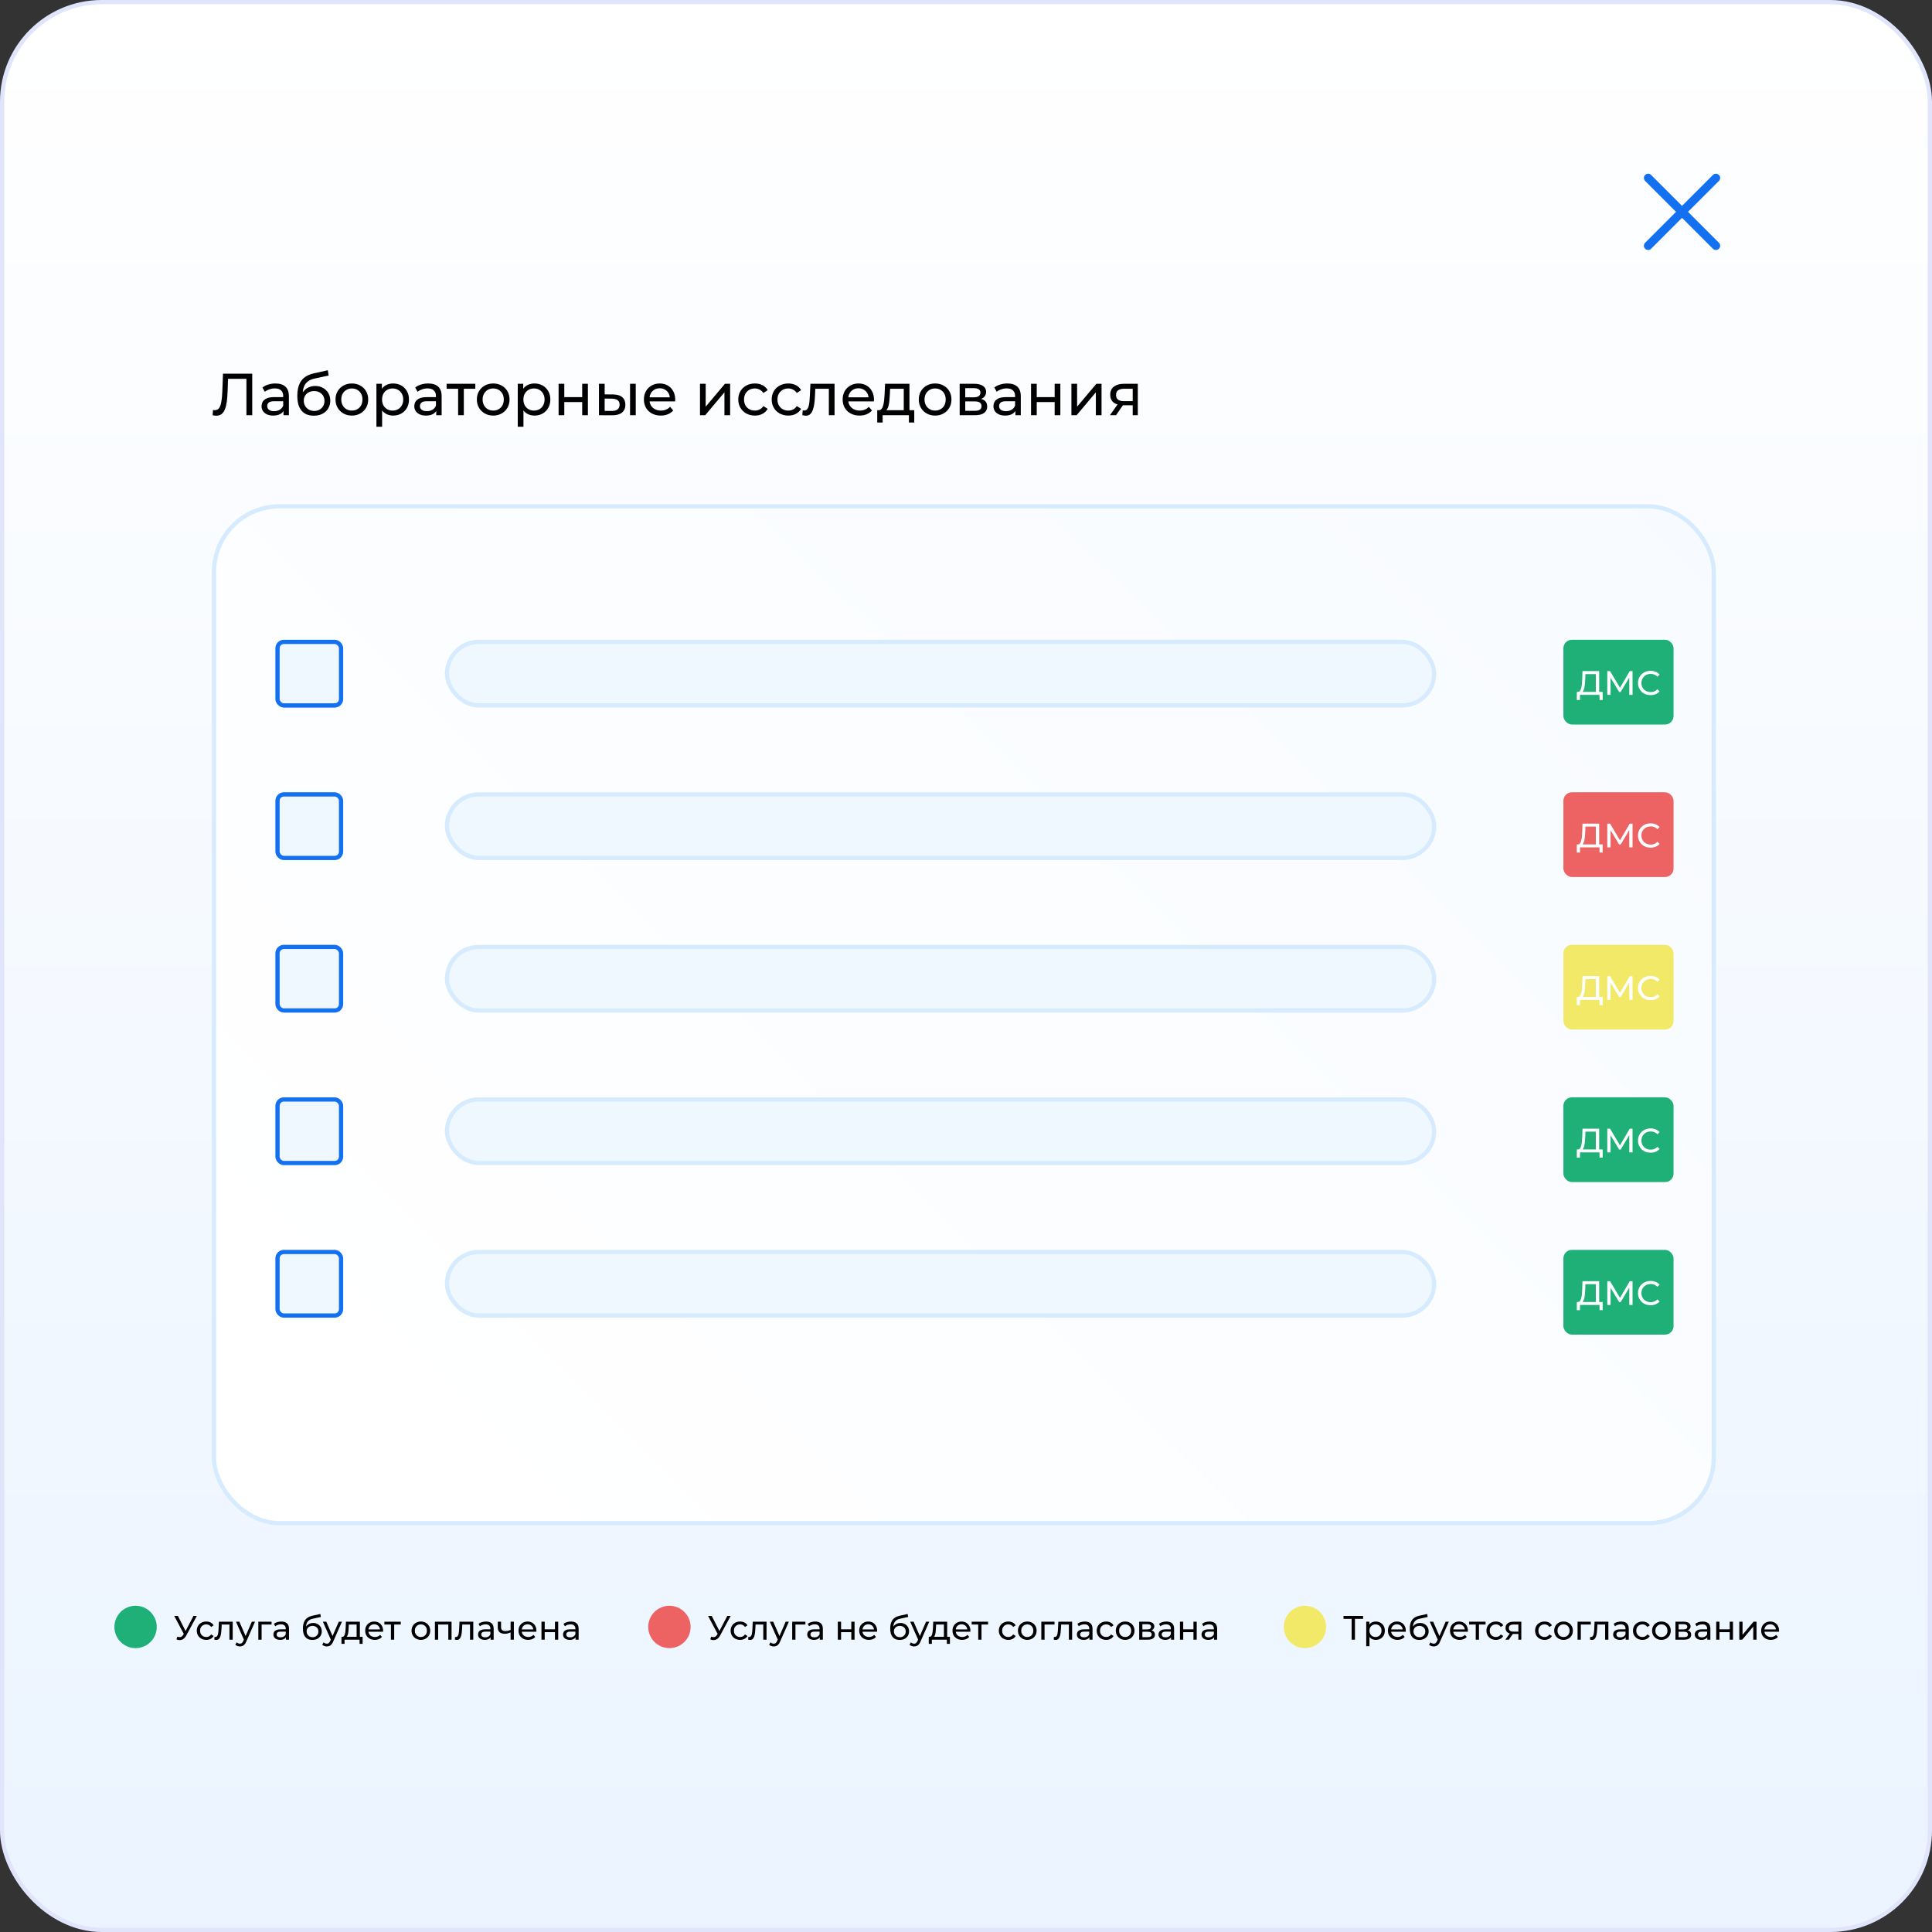 <?xml version="1.0" encoding="UTF-8"?> <svg xmlns="http://www.w3.org/2000/svg" width="456" height="456" viewBox="0 0 456 456" fill="none"><rect x="0" y="0" width="456" height="456" fill="#333333" stroke="none"/><rect x="0.5" y="0.5" width="455" height="455" rx="23.5" fill="url(#paint0_linear_1740_4739)"></rect><rect x="0.5" y="0.5" width="455" height="455" rx="23.5" stroke="#E0E5FB"></rect><rect x="50.5" y="119.5" width="354" height="240" rx="15.5" fill="url(#paint1_linear_1740_4739)"></rect><rect x="50.5" y="119.5" width="354" height="240" rx="15.5" stroke="#D7EBFF"></rect><rect x="65.5" y="151.5" width="15" height="15" rx="1.5" fill="#EFF8FF" stroke="#1270F1"></rect><rect x="369" y="151" width="26" height="20" rx="2" fill="#1FB077"></rect><path d="M376.655 163.624V159.096H374.199L374.159 160.272C374.143 160.667 374.116 161.045 374.079 161.408C374.047 161.771 373.999 162.099 373.935 162.392C373.871 162.68 373.78 162.917 373.663 163.104C373.551 163.291 373.407 163.405 373.231 163.448L372.367 163.304C372.575 163.32 372.745 163.251 372.879 163.096C373.017 162.936 373.124 162.715 373.199 162.432C373.279 162.144 373.337 161.811 373.375 161.432C373.412 161.048 373.439 160.637 373.455 160.2L373.511 158.4H377.447V163.624H376.655ZM372.167 165.224L372.175 163.304H378.271V165.224H377.527V164H372.919L372.911 165.224H372.167ZM379.364 164V158.4H380.02L382.532 162.632H382.18L384.66 158.4H385.316L385.324 164H384.556L384.548 159.608H384.732L382.524 163.32H382.156L379.932 159.608H380.132V164H379.364ZM389.571 164.064C389.145 164.064 388.75 163.995 388.387 163.856C388.03 163.712 387.718 163.512 387.451 163.256C387.19 162.995 386.985 162.691 386.835 162.344C386.686 161.997 386.611 161.616 386.611 161.2C386.611 160.784 386.686 160.403 386.835 160.056C386.985 159.709 387.193 159.408 387.459 159.152C387.726 158.891 388.038 158.691 388.395 158.552C388.758 158.408 389.153 158.336 389.579 158.336C390.011 158.336 390.409 158.411 390.771 158.56C391.139 158.704 391.451 158.92 391.707 159.208L391.187 159.712C390.974 159.488 390.734 159.323 390.467 159.216C390.201 159.104 389.915 159.048 389.611 159.048C389.297 159.048 389.003 159.101 388.731 159.208C388.465 159.315 388.233 159.464 388.035 159.656C387.838 159.848 387.683 160.077 387.571 160.344C387.465 160.605 387.411 160.891 387.411 161.2C387.411 161.509 387.465 161.797 387.571 162.064C387.683 162.325 387.838 162.552 388.035 162.744C388.233 162.936 388.465 163.085 388.731 163.192C389.003 163.299 389.297 163.352 389.611 163.352C389.915 163.352 390.201 163.299 390.467 163.192C390.734 163.08 390.974 162.909 391.187 162.68L391.707 163.184C391.451 163.472 391.139 163.691 390.771 163.84C390.409 163.989 390.009 164.064 389.571 164.064Z" fill="white"></path><rect x="369" y="187" width="26" height="20" rx="2" fill="#ED6363"></rect><path d="M376.655 199.624V195.096H374.199L374.159 196.272C374.143 196.667 374.116 197.045 374.079 197.408C374.047 197.771 373.999 198.099 373.935 198.392C373.871 198.68 373.78 198.917 373.663 199.104C373.551 199.291 373.407 199.405 373.231 199.448L372.367 199.304C372.575 199.32 372.745 199.251 372.879 199.096C373.017 198.936 373.124 198.715 373.199 198.432C373.279 198.144 373.337 197.811 373.375 197.432C373.412 197.048 373.439 196.637 373.455 196.2L373.511 194.4H377.447V199.624H376.655ZM372.167 201.224L372.175 199.304H378.271V201.224H377.527V200H372.919L372.911 201.224H372.167ZM379.364 200V194.4H380.02L382.532 198.632H382.18L384.66 194.4H385.316L385.324 200H384.556L384.548 195.608H384.732L382.524 199.32H382.156L379.932 195.608H380.132V200H379.364ZM389.571 200.064C389.145 200.064 388.75 199.995 388.387 199.856C388.03 199.712 387.718 199.512 387.451 199.256C387.19 198.995 386.985 198.691 386.835 198.344C386.686 197.997 386.611 197.616 386.611 197.2C386.611 196.784 386.686 196.403 386.835 196.056C386.985 195.709 387.193 195.408 387.459 195.152C387.726 194.891 388.038 194.691 388.395 194.552C388.758 194.408 389.153 194.336 389.579 194.336C390.011 194.336 390.409 194.411 390.771 194.56C391.139 194.704 391.451 194.92 391.707 195.208L391.187 195.712C390.974 195.488 390.734 195.323 390.467 195.216C390.201 195.104 389.915 195.048 389.611 195.048C389.297 195.048 389.003 195.101 388.731 195.208C388.465 195.315 388.233 195.464 388.035 195.656C387.838 195.848 387.683 196.077 387.571 196.344C387.465 196.605 387.411 196.891 387.411 197.2C387.411 197.509 387.465 197.797 387.571 198.064C387.683 198.325 387.838 198.552 388.035 198.744C388.233 198.936 388.465 199.085 388.731 199.192C389.003 199.299 389.297 199.352 389.611 199.352C389.915 199.352 390.201 199.299 390.467 199.192C390.734 199.08 390.974 198.909 391.187 198.68L391.707 199.184C391.451 199.472 391.139 199.691 390.771 199.84C390.409 199.989 390.009 200.064 389.571 200.064Z" fill="white"></path><rect x="369" y="223" width="26" height="20" rx="2" fill="#F2E969"></rect><path d="M376.655 235.624V231.096H374.199L374.159 232.272C374.143 232.667 374.116 233.045 374.079 233.408C374.047 233.771 373.999 234.099 373.935 234.392C373.871 234.68 373.78 234.917 373.663 235.104C373.551 235.291 373.407 235.405 373.231 235.448L372.367 235.304C372.575 235.32 372.745 235.251 372.879 235.096C373.017 234.936 373.124 234.715 373.199 234.432C373.279 234.144 373.337 233.811 373.375 233.432C373.412 233.048 373.439 232.637 373.455 232.2L373.511 230.4H377.447V235.624H376.655ZM372.167 237.224L372.175 235.304H378.271V237.224H377.527V236H372.919L372.911 237.224H372.167ZM379.364 236V230.4H380.02L382.532 234.632H382.18L384.66 230.4H385.316L385.324 236H384.556L384.548 231.608H384.732L382.524 235.32H382.156L379.932 231.608H380.132V236H379.364ZM389.571 236.064C389.145 236.064 388.75 235.995 388.387 235.856C388.03 235.712 387.718 235.512 387.451 235.256C387.19 234.995 386.985 234.691 386.835 234.344C386.686 233.997 386.611 233.616 386.611 233.2C386.611 232.784 386.686 232.403 386.835 232.056C386.985 231.709 387.193 231.408 387.459 231.152C387.726 230.891 388.038 230.691 388.395 230.552C388.758 230.408 389.153 230.336 389.579 230.336C390.011 230.336 390.409 230.411 390.771 230.56C391.139 230.704 391.451 230.92 391.707 231.208L391.187 231.712C390.974 231.488 390.734 231.323 390.467 231.216C390.201 231.104 389.915 231.048 389.611 231.048C389.297 231.048 389.003 231.101 388.731 231.208C388.465 231.315 388.233 231.464 388.035 231.656C387.838 231.848 387.683 232.077 387.571 232.344C387.465 232.605 387.411 232.891 387.411 233.2C387.411 233.509 387.465 233.797 387.571 234.064C387.683 234.325 387.838 234.552 388.035 234.744C388.233 234.936 388.465 235.085 388.731 235.192C389.003 235.299 389.297 235.352 389.611 235.352C389.915 235.352 390.201 235.299 390.467 235.192C390.734 235.08 390.974 234.909 391.187 234.68L391.707 235.184C391.451 235.472 391.139 235.691 390.771 235.84C390.409 235.989 390.009 236.064 389.571 236.064Z" fill="white"></path><rect x="369" y="259" width="26" height="20" rx="2" fill="#1FB077"></rect><path d="M376.655 271.624V267.096H374.199L374.159 268.272C374.143 268.667 374.116 269.045 374.079 269.408C374.047 269.771 373.999 270.099 373.935 270.392C373.871 270.68 373.78 270.917 373.663 271.104C373.551 271.291 373.407 271.405 373.231 271.448L372.367 271.304C372.575 271.32 372.745 271.251 372.879 271.096C373.017 270.936 373.124 270.715 373.199 270.432C373.279 270.144 373.337 269.811 373.375 269.432C373.412 269.048 373.439 268.637 373.455 268.2L373.511 266.4H377.447V271.624H376.655ZM372.167 273.224L372.175 271.304H378.271V273.224H377.527V272H372.919L372.911 273.224H372.167ZM379.364 272V266.4H380.02L382.532 270.632H382.18L384.66 266.4H385.316L385.324 272H384.556L384.548 267.608H384.732L382.524 271.32H382.156L379.932 267.608H380.132V272H379.364ZM389.571 272.064C389.145 272.064 388.75 271.995 388.387 271.856C388.03 271.712 387.718 271.512 387.451 271.256C387.19 270.995 386.985 270.691 386.835 270.344C386.686 269.997 386.611 269.616 386.611 269.2C386.611 268.784 386.686 268.403 386.835 268.056C386.985 267.709 387.193 267.408 387.459 267.152C387.726 266.891 388.038 266.691 388.395 266.552C388.758 266.408 389.153 266.336 389.579 266.336C390.011 266.336 390.409 266.411 390.771 266.56C391.139 266.704 391.451 266.92 391.707 267.208L391.187 267.712C390.974 267.488 390.734 267.323 390.467 267.216C390.201 267.104 389.915 267.048 389.611 267.048C389.297 267.048 389.003 267.101 388.731 267.208C388.465 267.315 388.233 267.464 388.035 267.656C387.838 267.848 387.683 268.077 387.571 268.344C387.465 268.605 387.411 268.891 387.411 269.2C387.411 269.509 387.465 269.797 387.571 270.064C387.683 270.325 387.838 270.552 388.035 270.744C388.233 270.936 388.465 271.085 388.731 271.192C389.003 271.299 389.297 271.352 389.611 271.352C389.915 271.352 390.201 271.299 390.467 271.192C390.734 271.08 390.974 270.909 391.187 270.68L391.707 271.184C391.451 271.472 391.139 271.691 390.771 271.84C390.409 271.989 390.009 272.064 389.571 272.064Z" fill="white"></path><rect x="369" y="295" width="26" height="20" rx="2" fill="#1FB077"></rect><path d="M376.655 307.624V303.096H374.199L374.159 304.272C374.143 304.667 374.116 305.045 374.079 305.408C374.047 305.771 373.999 306.099 373.935 306.392C373.871 306.68 373.78 306.917 373.663 307.104C373.551 307.291 373.407 307.405 373.231 307.448L372.367 307.304C372.575 307.32 372.745 307.251 372.879 307.096C373.017 306.936 373.124 306.715 373.199 306.432C373.279 306.144 373.337 305.811 373.375 305.432C373.412 305.048 373.439 304.637 373.455 304.2L373.511 302.4H377.447V307.624H376.655ZM372.167 309.224L372.175 307.304H378.271V309.224H377.527V308H372.919L372.911 309.224H372.167ZM379.364 308V302.4H380.02L382.532 306.632H382.18L384.66 302.4H385.316L385.324 308H384.556L384.548 303.608H384.732L382.524 307.32H382.156L379.932 303.608H380.132V308H379.364ZM389.571 308.064C389.145 308.064 388.75 307.995 388.387 307.856C388.03 307.712 387.718 307.512 387.451 307.256C387.19 306.995 386.985 306.691 386.835 306.344C386.686 305.997 386.611 305.616 386.611 305.2C386.611 304.784 386.686 304.403 386.835 304.056C386.985 303.709 387.193 303.408 387.459 303.152C387.726 302.891 388.038 302.691 388.395 302.552C388.758 302.408 389.153 302.336 389.579 302.336C390.011 302.336 390.409 302.411 390.771 302.56C391.139 302.704 391.451 302.92 391.707 303.208L391.187 303.712C390.974 303.488 390.734 303.323 390.467 303.216C390.201 303.104 389.915 303.048 389.611 303.048C389.297 303.048 389.003 303.101 388.731 303.208C388.465 303.315 388.233 303.464 388.035 303.656C387.838 303.848 387.683 304.077 387.571 304.344C387.465 304.605 387.411 304.891 387.411 305.2C387.411 305.509 387.465 305.797 387.571 306.064C387.683 306.325 387.838 306.552 388.035 306.744C388.233 306.936 388.465 307.085 388.731 307.192C389.003 307.299 389.297 307.352 389.611 307.352C389.915 307.352 390.201 307.299 390.467 307.192C390.734 307.08 390.974 306.909 391.187 306.68L391.707 307.184C391.451 307.472 391.139 307.691 390.771 307.84C390.409 307.989 390.009 308.064 389.571 308.064Z" fill="white"></path><rect x="65.5" y="187.5" width="15" height="15" rx="1.5" fill="#EFF8FF" stroke="#1270F1"></rect><rect x="65.5" y="223.5" width="15" height="15" rx="1.5" fill="#EFF8FF" stroke="#1270F1"></rect><rect x="65.5" y="259.5" width="15" height="15" rx="1.5" fill="#EFF8FF" stroke="#1270F1"></rect><rect x="65.5" y="295.5" width="15" height="15" rx="1.5" fill="#EFF8FF" stroke="#1270F1"></rect><rect x="105.5" y="151.5" width="233" height="15" rx="7.5" fill="#EFF8FF" stroke="#D7EBFF"></rect><rect x="105.5" y="187.5" width="233" height="15" rx="7.5" fill="#EFF8FF" stroke="#D7EBFF"></rect><rect x="105.5" y="223.5" width="233" height="15" rx="7.5" fill="#EFF8FF" stroke="#D7EBFF"></rect><rect x="105.5" y="259.5" width="233" height="15" rx="7.5" fill="#EFF8FF" stroke="#D7EBFF"></rect><rect x="105.5" y="295.5" width="233" height="15" rx="7.5" fill="#EFF8FF" stroke="#D7EBFF"></rect><path d="M51.064 98.112C50.924 98.112 50.784 98.103 50.644 98.084C50.504 98.065 50.35 98.037 50.182 98L50.28 96.754C50.429 96.791 50.579 96.81 50.728 96.81C51.139 96.81 51.465 96.647 51.708 96.32C51.951 95.993 52.128 95.499 52.24 94.836C52.361 94.173 52.441 93.338 52.478 92.33L52.632 88.2H59.534V98H58.162V89.054L58.498 89.418H53.528L53.836 89.04L53.724 92.288C53.696 93.259 53.631 94.108 53.528 94.836C53.425 95.564 53.271 96.171 53.066 96.656C52.861 97.141 52.595 97.505 52.268 97.748C51.951 97.991 51.549 98.112 51.064 98.112ZM66.912 98V96.432L66.843 96.138V93.464C66.843 92.895 66.674 92.456 66.338 92.148C66.012 91.831 65.517 91.672 64.855 91.672C64.416 91.672 63.986 91.747 63.566 91.896C63.147 92.036 62.792 92.227 62.502 92.47L61.943 91.462C62.325 91.154 62.782 90.921 63.315 90.762C63.856 90.594 64.421 90.51 65.008 90.51C66.026 90.51 66.81 90.757 67.361 91.252C67.911 91.747 68.186 92.503 68.186 93.52V98H66.912ZM64.477 98.084C63.926 98.084 63.441 97.991 63.02 97.804C62.61 97.617 62.292 97.361 62.069 97.034C61.844 96.698 61.733 96.32 61.733 95.9C61.733 95.499 61.826 95.135 62.013 94.808C62.209 94.481 62.521 94.22 62.95 94.024C63.389 93.828 63.977 93.73 64.715 93.73H67.067V94.696H64.77C64.099 94.696 63.646 94.808 63.413 95.032C63.179 95.256 63.062 95.527 63.062 95.844C63.062 96.208 63.207 96.502 63.496 96.726C63.786 96.941 64.187 97.048 64.701 97.048C65.204 97.048 65.643 96.936 66.016 96.712C66.399 96.488 66.674 96.161 66.843 95.732L67.109 96.656C66.931 97.095 66.618 97.445 66.171 97.706C65.722 97.958 65.158 98.084 64.477 98.084ZM74.037 98.112C73.421 98.112 72.875 98.014 72.399 97.818C71.932 97.622 71.531 97.333 71.195 96.95C70.859 96.558 70.602 96.068 70.425 95.48C70.257 94.883 70.173 94.183 70.173 93.38C70.173 92.745 70.229 92.176 70.341 91.672C70.453 91.168 70.611 90.72 70.817 90.328C71.031 89.936 71.293 89.595 71.601 89.306C71.918 89.017 72.273 88.779 72.665 88.592C73.066 88.396 73.505 88.247 73.981 88.144L77.369 87.388L77.565 88.634L74.443 89.306C74.256 89.343 74.032 89.399 73.771 89.474C73.509 89.549 73.243 89.665 72.973 89.824C72.702 89.973 72.45 90.183 72.217 90.454C71.983 90.725 71.797 91.079 71.657 91.518C71.517 91.947 71.447 92.479 71.447 93.114C71.447 93.291 71.451 93.427 71.461 93.52C71.47 93.613 71.479 93.707 71.489 93.8C71.507 93.893 71.521 94.033 71.531 94.22L70.971 93.646C71.12 93.133 71.358 92.685 71.685 92.302C72.011 91.919 72.403 91.625 72.861 91.42C73.327 91.205 73.836 91.098 74.387 91.098C75.077 91.098 75.689 91.247 76.221 91.546C76.762 91.845 77.187 92.255 77.495 92.778C77.803 93.301 77.957 93.898 77.957 94.57C77.957 95.251 77.793 95.863 77.467 96.404C77.149 96.936 76.697 97.356 76.109 97.664C75.521 97.963 74.83 98.112 74.037 98.112ZM74.163 96.992C74.639 96.992 75.059 96.889 75.423 96.684C75.787 96.469 76.071 96.185 76.277 95.83C76.482 95.466 76.585 95.06 76.585 94.612C76.585 94.164 76.482 93.767 76.277 93.422C76.071 93.077 75.787 92.806 75.423 92.61C75.059 92.405 74.629 92.302 74.135 92.302C73.668 92.302 73.248 92.4 72.875 92.596C72.501 92.783 72.212 93.049 72.007 93.394C71.801 93.73 71.699 94.122 71.699 94.57C71.699 95.018 71.801 95.429 72.007 95.802C72.221 96.166 72.511 96.455 72.875 96.67C73.248 96.885 73.677 96.992 74.163 96.992ZM83.054 98.084C82.308 98.084 81.645 97.921 81.066 97.594C80.488 97.267 80.03 96.819 79.694 96.25C79.358 95.671 79.19 95.018 79.19 94.29C79.19 93.553 79.358 92.899 79.694 92.33C80.03 91.761 80.488 91.317 81.066 91C81.645 90.673 82.308 90.51 83.054 90.51C83.792 90.51 84.45 90.673 85.028 91C85.616 91.317 86.074 91.761 86.4 92.33C86.736 92.89 86.904 93.543 86.904 94.29C86.904 95.027 86.736 95.681 86.4 96.25C86.074 96.819 85.616 97.267 85.028 97.594C84.45 97.921 83.792 98.084 83.054 98.084ZM83.054 96.908C83.53 96.908 83.955 96.801 84.328 96.586C84.711 96.371 85.01 96.068 85.224 95.676C85.439 95.275 85.546 94.813 85.546 94.29C85.546 93.758 85.439 93.301 85.224 92.918C85.01 92.526 84.711 92.223 84.328 92.008C83.955 91.793 83.53 91.686 83.054 91.686C82.578 91.686 82.154 91.793 81.78 92.008C81.407 92.223 81.108 92.526 80.884 92.918C80.66 93.301 80.548 93.758 80.548 94.29C80.548 94.813 80.66 95.275 80.884 95.676C81.108 96.068 81.407 96.371 81.78 96.586C82.154 96.801 82.578 96.908 83.054 96.908ZM92.779 98.084C92.163 98.084 91.598 97.944 91.085 97.664C90.581 97.375 90.175 96.95 89.867 96.39C89.568 95.83 89.419 95.13 89.419 94.29C89.419 93.45 89.564 92.75 89.853 92.19C90.152 91.63 90.553 91.21 91.057 90.93C91.57 90.65 92.144 90.51 92.779 90.51C93.507 90.51 94.151 90.669 94.711 90.986C95.271 91.303 95.714 91.747 96.041 92.316C96.368 92.876 96.531 93.534 96.531 94.29C96.531 95.046 96.368 95.709 96.041 96.278C95.714 96.847 95.271 97.291 94.711 97.608C94.151 97.925 93.507 98.084 92.779 98.084ZM88.845 100.716V90.58H90.133V92.582L90.049 94.304L90.189 96.026V100.716H88.845ZM92.667 96.908C93.143 96.908 93.568 96.801 93.941 96.586C94.324 96.371 94.622 96.068 94.837 95.676C95.061 95.275 95.173 94.813 95.173 94.29C95.173 93.758 95.061 93.301 94.837 92.918C94.622 92.526 94.324 92.223 93.941 92.008C93.568 91.793 93.143 91.686 92.667 91.686C92.2 91.686 91.776 91.793 91.393 92.008C91.02 92.223 90.721 92.526 90.497 92.918C90.282 93.301 90.175 93.758 90.175 94.29C90.175 94.813 90.282 95.275 90.497 95.676C90.721 96.068 91.02 96.371 91.393 96.586C91.776 96.801 92.2 96.908 92.667 96.908ZM102.965 98V96.432L102.895 96.138V93.464C102.895 92.895 102.727 92.456 102.391 92.148C102.065 91.831 101.57 91.672 100.907 91.672C100.469 91.672 100.039 91.747 99.619 91.896C99.199 92.036 98.845 92.227 98.555 92.47L97.995 91.462C98.378 91.154 98.835 90.921 99.367 90.762C99.909 90.594 100.473 90.51 101.061 90.51C102.079 90.51 102.863 90.757 103.413 91.252C103.964 91.747 104.239 92.503 104.239 93.52V98H102.965ZM100.529 98.084C99.979 98.084 99.493 97.991 99.073 97.804C98.663 97.617 98.345 97.361 98.121 97.034C97.897 96.698 97.785 96.32 97.785 95.9C97.785 95.499 97.879 95.135 98.065 94.808C98.261 94.481 98.574 94.22 99.003 94.024C99.442 93.828 100.03 93.73 100.767 93.73H103.119V94.696H100.823C100.151 94.696 99.699 94.808 99.465 95.032C99.232 95.256 99.115 95.527 99.115 95.844C99.115 96.208 99.26 96.502 99.549 96.726C99.839 96.941 100.24 97.048 100.753 97.048C101.257 97.048 101.696 96.936 102.069 96.712C102.452 96.488 102.727 96.161 102.895 95.732L103.161 96.656C102.984 97.095 102.671 97.445 102.223 97.706C101.775 97.958 101.211 98.084 100.529 98.084ZM108.129 98V91.406L108.465 91.756H105.413V90.58H112.189V91.756H109.151L109.473 91.406V98H108.129ZM116.414 98.084C115.667 98.084 115.004 97.921 114.426 97.594C113.847 97.267 113.39 96.819 113.054 96.25C112.718 95.671 112.55 95.018 112.55 94.29C112.55 93.553 112.718 92.899 113.054 92.33C113.39 91.761 113.847 91.317 114.426 91C115.004 90.673 115.667 90.51 116.414 90.51C117.151 90.51 117.809 90.673 118.388 91C118.976 91.317 119.433 91.761 119.76 92.33C120.096 92.89 120.264 93.543 120.264 94.29C120.264 95.027 120.096 95.681 119.76 96.25C119.433 96.819 118.976 97.267 118.388 97.594C117.809 97.921 117.151 98.084 116.414 98.084ZM116.414 96.908C116.89 96.908 117.314 96.801 117.688 96.586C118.07 96.371 118.369 96.068 118.584 95.676C118.798 95.275 118.906 94.813 118.906 94.29C118.906 93.758 118.798 93.301 118.584 92.918C118.369 92.526 118.07 92.223 117.688 92.008C117.314 91.793 116.89 91.686 116.414 91.686C115.938 91.686 115.513 91.793 115.14 92.008C114.766 92.223 114.468 92.526 114.244 92.918C114.02 93.301 113.908 93.758 113.908 94.29C113.908 94.813 114.02 95.275 114.244 95.676C114.468 96.068 114.766 96.371 115.14 96.586C115.513 96.801 115.938 96.908 116.414 96.908ZM126.138 98.084C125.522 98.084 124.958 97.944 124.444 97.664C123.94 97.375 123.534 96.95 123.226 96.39C122.928 95.83 122.778 95.13 122.778 94.29C122.778 93.45 122.923 92.75 123.212 92.19C123.511 91.63 123.912 91.21 124.416 90.93C124.93 90.65 125.504 90.51 126.138 90.51C126.866 90.51 127.51 90.669 128.07 90.986C128.63 91.303 129.074 91.747 129.4 92.316C129.727 92.876 129.89 93.534 129.89 94.29C129.89 95.046 129.727 95.709 129.4 96.278C129.074 96.847 128.63 97.291 128.07 97.608C127.51 97.925 126.866 98.084 126.138 98.084ZM122.204 100.716V90.58H123.492V92.582L123.408 94.304L123.548 96.026V100.716H122.204ZM126.026 96.908C126.502 96.908 126.927 96.801 127.3 96.586C127.683 96.371 127.982 96.068 128.196 95.676C128.42 95.275 128.532 94.813 128.532 94.29C128.532 93.758 128.42 93.301 128.196 92.918C127.982 92.526 127.683 92.223 127.3 92.008C126.927 91.793 126.502 91.686 126.026 91.686C125.56 91.686 125.135 91.793 124.752 92.008C124.379 92.223 124.08 92.526 123.856 92.918C123.642 93.301 123.534 93.758 123.534 94.29C123.534 94.813 123.642 95.275 123.856 95.676C124.08 96.068 124.379 96.371 124.752 96.586C125.135 96.801 125.56 96.908 126.026 96.908ZM131.843 98V90.58H133.187V93.73H137.415V90.58H138.759V98H137.415V94.892H133.187V98H131.843ZM148.708 98V90.58H150.052V98H148.708ZM144.718 93.1C145.661 93.109 146.375 93.324 146.86 93.744C147.355 94.164 147.602 94.757 147.602 95.522C147.602 96.325 147.332 96.945 146.79 97.384C146.258 97.813 145.493 98.023 144.494 98.014L141.372 98V90.58H142.716V93.086L144.718 93.1ZM144.396 96.992C144.994 97.001 145.451 96.88 145.768 96.628C146.086 96.376 146.244 96.003 146.244 95.508C146.244 95.023 146.086 94.668 145.768 94.444C145.46 94.22 145.003 94.103 144.396 94.094L142.716 94.066V96.978L144.396 96.992ZM155.969 98.084C155.176 98.084 154.476 97.921 153.869 97.594C153.272 97.267 152.805 96.819 152.469 96.25C152.143 95.681 151.979 95.027 151.979 94.29C151.979 93.553 152.138 92.899 152.455 92.33C152.782 91.761 153.225 91.317 153.785 91C154.355 90.673 154.994 90.51 155.703 90.51C156.422 90.51 157.057 90.669 157.607 90.986C158.158 91.303 158.587 91.751 158.895 92.33C159.213 92.899 159.371 93.567 159.371 94.332C159.371 94.388 159.367 94.453 159.357 94.528C159.357 94.603 159.353 94.673 159.343 94.738H153.029V93.772H158.643L158.097 94.108C158.107 93.632 158.009 93.207 157.803 92.834C157.598 92.461 157.313 92.171 156.949 91.966C156.595 91.751 156.179 91.644 155.703 91.644C155.237 91.644 154.821 91.751 154.457 91.966C154.093 92.171 153.809 92.465 153.603 92.848C153.398 93.221 153.295 93.651 153.295 94.136V94.36C153.295 94.855 153.407 95.298 153.631 95.69C153.865 96.073 154.187 96.371 154.597 96.586C155.008 96.801 155.479 96.908 156.011 96.908C156.45 96.908 156.847 96.833 157.201 96.684C157.565 96.535 157.883 96.311 158.153 96.012L158.895 96.88C158.559 97.272 158.139 97.571 157.635 97.776C157.141 97.981 156.585 98.084 155.969 98.084ZM165.216 98V90.58H166.56V95.984L171.11 90.58H172.328V98H170.984V92.596L166.448 98H165.216ZM178.171 98.084C177.415 98.084 176.738 97.921 176.141 97.594C175.553 97.267 175.091 96.819 174.755 96.25C174.419 95.681 174.251 95.027 174.251 94.29C174.251 93.553 174.419 92.899 174.755 92.33C175.091 91.761 175.553 91.317 176.141 91C176.738 90.673 177.415 90.51 178.171 90.51C178.843 90.51 179.44 90.645 179.963 90.916C180.495 91.177 180.905 91.569 181.195 92.092L180.173 92.75C179.93 92.386 179.631 92.12 179.277 91.952C178.931 91.775 178.558 91.686 178.157 91.686C177.671 91.686 177.237 91.793 176.855 92.008C176.472 92.223 176.169 92.526 175.945 92.918C175.721 93.301 175.609 93.758 175.609 94.29C175.609 94.822 175.721 95.284 175.945 95.676C176.169 96.068 176.472 96.371 176.855 96.586C177.237 96.801 177.671 96.908 178.157 96.908C178.558 96.908 178.931 96.824 179.277 96.656C179.631 96.479 179.93 96.208 180.173 95.844L181.195 96.488C180.905 97.001 180.495 97.398 179.963 97.678C179.44 97.949 178.843 98.084 178.171 98.084ZM186.059 98.084C185.303 98.084 184.627 97.921 184.029 97.594C183.441 97.267 182.979 96.819 182.643 96.25C182.307 95.681 182.139 95.027 182.139 94.29C182.139 93.553 182.307 92.899 182.643 92.33C182.979 91.761 183.441 91.317 184.029 91C184.627 90.673 185.303 90.51 186.059 90.51C186.731 90.51 187.329 90.645 187.851 90.916C188.383 91.177 188.794 91.569 189.083 92.092L188.061 92.75C187.819 92.386 187.52 92.12 187.165 91.952C186.82 91.775 186.447 91.686 186.045 91.686C185.56 91.686 185.126 91.793 184.743 92.008C184.361 92.223 184.057 92.526 183.833 92.918C183.609 93.301 183.497 93.758 183.497 94.29C183.497 94.822 183.609 95.284 183.833 95.676C184.057 96.068 184.361 96.371 184.743 96.586C185.126 96.801 185.56 96.908 186.045 96.908C186.447 96.908 186.82 96.824 187.165 96.656C187.52 96.479 187.819 96.208 188.061 95.844L189.083 96.488C188.794 97.001 188.383 97.398 187.851 97.678C187.329 97.949 186.731 98.084 186.059 98.084ZM189.373 97.986L189.457 96.852C189.522 96.861 189.583 96.871 189.639 96.88C189.695 96.889 189.746 96.894 189.793 96.894C190.091 96.894 190.325 96.791 190.493 96.586C190.67 96.381 190.801 96.11 190.885 95.774C190.969 95.429 191.029 95.041 191.067 94.612C191.104 94.183 191.132 93.753 191.151 93.324L191.277 90.58H196.975V98H195.631V91.364L195.953 91.756H192.145L192.453 91.35L192.355 93.408C192.327 94.061 192.275 94.673 192.201 95.242C192.126 95.811 192.009 96.311 191.851 96.74C191.701 97.169 191.491 97.505 191.221 97.748C190.959 97.991 190.619 98.112 190.199 98.112C190.077 98.112 189.947 98.098 189.807 98.07C189.676 98.051 189.531 98.023 189.373 97.986ZM202.877 98.084C202.084 98.084 201.384 97.921 200.777 97.594C200.18 97.267 199.713 96.819 199.377 96.25C199.051 95.681 198.887 95.027 198.887 94.29C198.887 93.553 199.046 92.899 199.363 92.33C199.69 91.761 200.133 91.317 200.693 91C201.263 90.673 201.902 90.51 202.611 90.51C203.33 90.51 203.965 90.669 204.515 90.986C205.066 91.303 205.495 91.751 205.803 92.33C206.121 92.899 206.279 93.567 206.279 94.332C206.279 94.388 206.275 94.453 206.265 94.528C206.265 94.603 206.261 94.673 206.251 94.738H199.937V93.772H205.551L205.005 94.108C205.015 93.632 204.917 93.207 204.711 92.834C204.506 92.461 204.221 92.171 203.857 91.966C203.503 91.751 203.087 91.644 202.611 91.644C202.145 91.644 201.729 91.751 201.365 91.966C201.001 92.171 200.717 92.465 200.511 92.848C200.306 93.221 200.203 93.651 200.203 94.136V94.36C200.203 94.855 200.315 95.298 200.539 95.69C200.773 96.073 201.095 96.371 201.505 96.586C201.916 96.801 202.387 96.908 202.919 96.908C203.358 96.908 203.755 96.833 204.109 96.684C204.473 96.535 204.791 96.311 205.061 96.012L205.803 96.88C205.467 97.272 205.047 97.571 204.543 97.776C204.049 97.981 203.493 98.084 202.877 98.084ZM213.309 97.37V91.756H210.089L210.019 93.184C210.001 93.651 209.968 94.103 209.921 94.542C209.884 94.971 209.819 95.368 209.725 95.732C209.641 96.096 209.515 96.395 209.347 96.628C209.179 96.861 208.955 97.006 208.675 97.062L207.345 96.824C207.635 96.833 207.868 96.74 208.045 96.544C208.223 96.339 208.358 96.059 208.451 95.704C208.554 95.349 208.629 94.948 208.675 94.5C208.722 94.043 208.759 93.571 208.787 93.086L208.899 90.58H214.653V97.37H213.309ZM207.051 99.722V96.824H215.787V99.722H214.527V98H208.325V99.722H207.051ZM220.716 98.084C219.97 98.084 219.307 97.921 218.728 97.594C218.15 97.267 217.692 96.819 217.356 96.25C217.02 95.671 216.852 95.018 216.852 94.29C216.852 93.553 217.02 92.899 217.356 92.33C217.692 91.761 218.15 91.317 218.728 91C219.307 90.673 219.97 90.51 220.716 90.51C221.454 90.51 222.112 90.673 222.69 91C223.278 91.317 223.736 91.761 224.062 92.33C224.398 92.89 224.566 93.543 224.566 94.29C224.566 95.027 224.398 95.681 224.062 96.25C223.736 96.819 223.278 97.267 222.69 97.594C222.112 97.921 221.454 98.084 220.716 98.084ZM220.716 96.908C221.192 96.908 221.617 96.801 221.99 96.586C222.373 96.371 222.672 96.068 222.886 95.676C223.101 95.275 223.208 94.813 223.208 94.29C223.208 93.758 223.101 93.301 222.886 92.918C222.672 92.526 222.373 92.223 221.99 92.008C221.617 91.793 221.192 91.686 220.716 91.686C220.24 91.686 219.816 91.793 219.442 92.008C219.069 92.223 218.77 92.526 218.546 92.918C218.322 93.301 218.21 93.758 218.21 94.29C218.21 94.813 218.322 95.275 218.546 95.676C218.77 96.068 219.069 96.371 219.442 96.586C219.816 96.801 220.24 96.908 220.716 96.908ZM226.507 98V90.58H229.951C230.819 90.58 231.5 90.748 231.995 91.084C232.499 91.411 232.751 91.877 232.751 92.484C232.751 93.091 232.513 93.562 232.037 93.898C231.57 94.225 230.95 94.388 230.175 94.388L230.385 94.024C231.272 94.024 231.93 94.187 232.359 94.514C232.788 94.841 233.003 95.321 233.003 95.956C233.003 96.6 232.76 97.104 232.275 97.468C231.799 97.823 231.066 98 230.077 98H226.507ZM227.823 96.964H229.979C230.539 96.964 230.959 96.88 231.239 96.712C231.519 96.535 231.659 96.255 231.659 95.872C231.659 95.48 231.528 95.195 231.267 95.018C231.015 94.831 230.614 94.738 230.063 94.738H227.823V96.964ZM227.823 93.772H229.839C230.352 93.772 230.74 93.679 231.001 93.492C231.272 93.296 231.407 93.025 231.407 92.68C231.407 92.325 231.272 92.059 231.001 91.882C230.74 91.705 230.352 91.616 229.839 91.616H227.823V93.772ZM239.657 98V96.432L239.587 96.138V93.464C239.587 92.895 239.419 92.456 239.083 92.148C238.756 91.831 238.261 91.672 237.599 91.672C237.16 91.672 236.731 91.747 236.311 91.896C235.891 92.036 235.536 92.227 235.247 92.47L234.687 91.462C235.069 91.154 235.527 90.921 236.059 90.762C236.6 90.594 237.165 90.51 237.753 90.51C238.77 90.51 239.554 90.757 240.105 91.252C240.655 91.747 240.931 92.503 240.931 93.52V98H239.657ZM237.221 98.084C236.67 98.084 236.185 97.991 235.765 97.804C235.354 97.617 235.037 97.361 234.813 97.034C234.589 96.698 234.477 96.32 234.477 95.9C234.477 95.499 234.57 95.135 234.757 94.808C234.953 94.481 235.265 94.22 235.695 94.024C236.133 93.828 236.721 93.73 237.459 93.73H239.811V94.696H237.515C236.843 94.696 236.39 94.808 236.157 95.032C235.923 95.256 235.807 95.527 235.807 95.844C235.807 96.208 235.951 96.502 236.241 96.726C236.53 96.941 236.931 97.048 237.445 97.048C237.949 97.048 238.387 96.936 238.761 96.712C239.143 96.488 239.419 96.161 239.587 95.732L239.853 96.656C239.675 97.095 239.363 97.445 238.915 97.706C238.467 97.958 237.902 98.084 237.221 98.084ZM243.351 98V90.58H244.695V93.73H248.923V90.58H250.267V98H248.923V94.892H244.695V98H243.351ZM252.88 98V90.58H254.224V95.984L258.774 90.58H259.992V98H258.648V92.596L254.112 98H252.88ZM267.347 98V95.396L267.557 95.648H265.191C264.201 95.648 263.427 95.438 262.867 95.018C262.316 94.598 262.041 93.987 262.041 93.184C262.041 92.325 262.335 91.677 262.923 91.238C263.52 90.799 264.313 90.58 265.303 90.58H268.551V98H267.347ZM261.971 98L263.987 95.158H265.373L263.413 98H261.971ZM267.347 94.976V91.378L267.557 91.756H265.345C264.729 91.756 264.253 91.873 263.917 92.106C263.581 92.33 263.413 92.703 263.413 93.226C263.413 94.197 264.038 94.682 265.289 94.682H267.557L267.347 94.976Z" fill="black"></path><circle cx="32" cy="384" r="5" fill="#1FB077"></circle><path d="M41.856 386.296C42.133 386.397 42.389 386.424 42.624 386.376C42.859 386.323 43.069 386.144 43.256 385.84L43.528 385.408L43.608 385.32L45.664 381.4H46.456L43.968 386.008C43.781 386.36 43.563 386.627 43.312 386.808C43.067 386.984 42.8 387.08 42.512 387.096C42.229 387.117 41.941 387.064 41.648 386.936L41.856 386.296ZM43.584 386.032L41.128 381.4H41.984L44.024 385.392L43.584 386.032ZM48.686 387.048C48.254 387.048 47.867 386.955 47.526 386.768C47.19 386.581 46.926 386.325 46.734 386C46.542 385.675 46.446 385.301 46.446 384.88C46.446 384.459 46.542 384.085 46.734 383.76C46.926 383.435 47.19 383.181 47.526 383C47.867 382.813 48.254 382.72 48.686 382.72C49.07 382.72 49.411 382.797 49.71 382.952C50.014 383.101 50.248 383.325 50.414 383.624L49.83 384C49.691 383.792 49.52 383.64 49.318 383.544C49.12 383.443 48.907 383.392 48.678 383.392C48.4 383.392 48.152 383.453 47.934 383.576C47.715 383.699 47.542 383.872 47.414 384.096C47.286 384.315 47.222 384.576 47.222 384.88C47.222 385.184 47.286 385.448 47.414 385.672C47.542 385.896 47.715 386.069 47.934 386.192C48.152 386.315 48.4 386.376 48.678 386.376C48.907 386.376 49.12 386.328 49.318 386.232C49.52 386.131 49.691 385.976 49.83 385.768L50.414 386.136C50.248 386.429 50.014 386.656 49.71 386.816C49.411 386.971 49.07 387.048 48.686 387.048ZM50.579 386.992L50.627 386.344C50.664 386.349 50.699 386.355 50.731 386.36C50.763 386.365 50.792 386.368 50.819 386.368C50.99 386.368 51.123 386.309 51.219 386.192C51.32 386.075 51.395 385.92 51.443 385.728C51.491 385.531 51.526 385.309 51.547 385.064C51.568 384.819 51.584 384.573 51.595 384.328L51.667 382.76H54.923V387H54.155V383.208L54.339 383.432H52.163L52.339 383.2L52.283 384.376C52.267 384.749 52.238 385.099 52.195 385.424C52.152 385.749 52.086 386.035 51.995 386.28C51.91 386.525 51.79 386.717 51.635 386.856C51.486 386.995 51.291 387.064 51.051 387.064C50.982 387.064 50.907 387.056 50.827 387.04C50.752 387.029 50.67 387.013 50.579 386.992ZM56.624 388.6C56.421 388.6 56.224 388.565 56.032 388.496C55.84 388.432 55.675 388.336 55.536 388.208L55.864 387.632C55.971 387.733 56.088 387.811 56.216 387.864C56.344 387.917 56.48 387.944 56.624 387.944C56.811 387.944 56.965 387.896 57.088 387.8C57.211 387.704 57.325 387.533 57.432 387.288L57.696 386.704L57.776 386.608L59.44 382.76H60.192L58.136 387.424C58.013 387.723 57.875 387.957 57.72 388.128C57.571 388.299 57.405 388.419 57.224 388.488C57.043 388.563 56.843 388.6 56.624 388.6ZM57.632 387.136L55.696 382.76H56.496L58.144 386.536L57.632 387.136ZM60.978 387V382.76H64.098V383.432H61.562L61.746 383.256V387H60.978ZM67.485 387V386.104L67.445 385.936V384.408C67.445 384.083 67.349 383.832 67.157 383.656C66.97 383.475 66.687 383.384 66.309 383.384C66.058 383.384 65.813 383.427 65.573 383.512C65.333 383.592 65.13 383.701 64.965 383.84L64.645 383.264C64.863 383.088 65.125 382.955 65.429 382.864C65.738 382.768 66.061 382.72 66.397 382.72C66.978 382.72 67.426 382.861 67.741 383.144C68.055 383.427 68.213 383.859 68.213 384.44V387H67.485ZM66.093 387.048C65.778 387.048 65.501 386.995 65.261 386.888C65.026 386.781 64.845 386.635 64.717 386.448C64.589 386.256 64.525 386.04 64.525 385.8C64.525 385.571 64.578 385.363 64.685 385.176C64.797 384.989 64.975 384.84 65.221 384.728C65.471 384.616 65.807 384.56 66.229 384.56H67.573V385.112H66.261C65.877 385.112 65.618 385.176 65.485 385.304C65.351 385.432 65.285 385.587 65.285 385.768C65.285 385.976 65.367 386.144 65.533 386.272C65.698 386.395 65.927 386.456 66.221 386.456C66.509 386.456 66.759 386.392 66.973 386.264C67.191 386.136 67.349 385.949 67.445 385.704L67.597 386.232C67.495 386.483 67.317 386.683 67.061 386.832C66.805 386.976 66.482 387.048 66.093 387.048ZM73.704 387.064C73.352 387.064 73.04 387.008 72.768 386.896C72.501 386.784 72.272 386.619 72.08 386.4C71.888 386.176 71.741 385.896 71.64 385.56C71.544 385.219 71.496 384.819 71.496 384.36C71.496 383.997 71.528 383.672 71.592 383.384C71.656 383.096 71.747 382.84 71.864 382.616C71.987 382.392 72.136 382.197 72.312 382.032C72.493 381.867 72.696 381.731 72.92 381.624C73.149 381.512 73.4 381.427 73.672 381.368L75.608 380.936L75.72 381.648L73.936 382.032C73.829 382.053 73.701 382.085 73.552 382.128C73.403 382.171 73.251 382.237 73.096 382.328C72.941 382.413 72.797 382.533 72.664 382.688C72.531 382.843 72.424 383.045 72.344 383.296C72.264 383.541 72.224 383.845 72.224 384.208C72.224 384.309 72.227 384.387 72.232 384.44C72.237 384.493 72.243 384.547 72.248 384.6C72.259 384.653 72.267 384.733 72.272 384.84L71.952 384.512C72.037 384.219 72.173 383.963 72.36 383.744C72.547 383.525 72.771 383.357 73.032 383.24C73.299 383.117 73.589 383.056 73.904 383.056C74.299 383.056 74.648 383.141 74.952 383.312C75.261 383.483 75.504 383.717 75.68 384.016C75.856 384.315 75.944 384.656 75.944 385.04C75.944 385.429 75.851 385.779 75.664 386.088C75.483 386.392 75.224 386.632 74.888 386.808C74.552 386.979 74.157 387.064 73.704 387.064ZM73.776 386.424C74.048 386.424 74.288 386.365 74.496 386.248C74.704 386.125 74.867 385.963 74.984 385.76C75.101 385.552 75.16 385.32 75.16 385.064C75.16 384.808 75.101 384.581 74.984 384.384C74.867 384.187 74.704 384.032 74.496 383.92C74.288 383.803 74.043 383.744 73.76 383.744C73.493 383.744 73.253 383.8 73.04 383.912C72.827 384.019 72.661 384.171 72.544 384.368C72.427 384.56 72.368 384.784 72.368 385.04C72.368 385.296 72.427 385.531 72.544 385.744C72.667 385.952 72.832 386.117 73.04 386.24C73.253 386.363 73.499 386.424 73.776 386.424ZM77.14 388.6C76.937 388.6 76.74 388.565 76.548 388.496C76.356 388.432 76.19 388.336 76.052 388.208L76.38 387.632C76.486 387.733 76.604 387.811 76.732 387.864C76.86 387.917 76.996 387.944 77.14 387.944C77.326 387.944 77.481 387.896 77.604 387.8C77.726 387.704 77.841 387.533 77.948 387.288L78.212 386.704L78.292 386.608L79.956 382.76H80.708L78.652 387.424C78.529 387.723 78.39 387.957 78.236 388.128C78.086 388.299 77.921 388.419 77.74 388.488C77.558 388.563 77.358 388.6 77.14 388.6ZM78.148 387.136L76.212 382.76H77.012L78.66 386.536L78.148 387.136ZM84.171 386.64V383.432H82.331L82.291 384.248C82.281 384.515 82.262 384.773 82.235 385.024C82.214 385.269 82.177 385.496 82.123 385.704C82.075 385.912 82.003 386.083 81.907 386.216C81.811 386.349 81.683 386.432 81.523 386.464L80.763 386.328C80.929 386.333 81.062 386.28 81.163 386.168C81.265 386.051 81.342 385.891 81.395 385.688C81.454 385.485 81.497 385.256 81.523 385C81.55 384.739 81.571 384.469 81.587 384.192L81.651 382.76H84.939V386.64H84.171ZM80.595 387.984V386.328H85.587V387.984H84.867V387H81.323V387.984H80.595ZM88.476 387.048C88.022 387.048 87.622 386.955 87.276 386.768C86.934 386.581 86.668 386.325 86.476 386C86.289 385.675 86.196 385.301 86.196 384.88C86.196 384.459 86.286 384.085 86.468 383.76C86.654 383.435 86.908 383.181 87.228 383C87.553 382.813 87.918 382.72 88.324 382.72C88.734 382.72 89.097 382.811 89.412 382.992C89.726 383.173 89.972 383.429 90.148 383.76C90.329 384.085 90.42 384.467 90.42 384.904C90.42 384.936 90.417 384.973 90.412 385.016C90.412 385.059 90.409 385.099 90.404 385.136H86.796V384.584H90.004L89.692 384.776C89.697 384.504 89.641 384.261 89.524 384.048C89.406 383.835 89.244 383.669 89.036 383.552C88.833 383.429 88.596 383.368 88.324 383.368C88.057 383.368 87.82 383.429 87.612 383.552C87.404 383.669 87.241 383.837 87.124 384.056C87.006 384.269 86.948 384.515 86.948 384.792V384.92C86.948 385.203 87.012 385.456 87.14 385.68C87.273 385.899 87.457 386.069 87.692 386.192C87.926 386.315 88.196 386.376 88.5 386.376C88.75 386.376 88.977 386.333 89.18 386.248C89.388 386.163 89.569 386.035 89.724 385.864L90.148 386.36C89.956 386.584 89.716 386.755 89.428 386.872C89.145 386.989 88.828 387.048 88.476 387.048ZM92.272 387V383.232L92.463 383.432H90.719V382.76H94.591V383.432H92.856L93.04 383.232V387H92.272ZM99.341 387.048C98.915 387.048 98.536 386.955 98.205 386.768C97.875 386.581 97.613 386.325 97.421 386C97.229 385.669 97.133 385.296 97.133 384.88C97.133 384.459 97.229 384.085 97.421 383.76C97.613 383.435 97.875 383.181 98.205 383C98.536 382.813 98.915 382.72 99.341 382.72C99.763 382.72 100.139 382.813 100.469 383C100.805 383.181 101.067 383.435 101.253 383.76C101.445 384.08 101.541 384.453 101.541 384.88C101.541 385.301 101.445 385.675 101.253 386C101.067 386.325 100.805 386.581 100.469 386.768C100.139 386.955 99.763 387.048 99.341 387.048ZM99.341 386.376C99.613 386.376 99.856 386.315 100.069 386.192C100.288 386.069 100.459 385.896 100.581 385.672C100.704 385.443 100.765 385.179 100.765 384.88C100.765 384.576 100.704 384.315 100.581 384.096C100.459 383.872 100.288 383.699 100.069 383.576C99.856 383.453 99.613 383.392 99.341 383.392C99.069 383.392 98.827 383.453 98.613 383.576C98.4 383.699 98.229 383.872 98.101 384.096C97.973 384.315 97.909 384.576 97.909 384.88C97.909 385.179 97.973 385.443 98.101 385.672C98.229 385.896 98.4 386.069 98.613 386.192C98.827 386.315 99.069 386.376 99.341 386.376ZM102.65 387V382.76H106.578V387H105.81V383.24L105.994 383.432H103.234L103.418 383.24V387H102.65ZM107.36 386.992L107.408 386.344C107.446 386.349 107.48 386.355 107.512 386.36C107.544 386.365 107.574 386.368 107.6 386.368C107.771 386.368 107.904 386.309 108 386.192C108.102 386.075 108.176 385.92 108.224 385.728C108.272 385.531 108.307 385.309 108.328 385.064C108.35 384.819 108.366 384.573 108.376 384.328L108.448 382.76H111.704V387H110.936V383.208L111.12 383.432H108.944L109.12 383.2L109.064 384.376C109.048 384.749 109.019 385.099 108.976 385.424C108.934 385.749 108.867 386.035 108.776 386.28C108.691 386.525 108.571 386.717 108.416 386.856C108.267 386.995 108.072 387.064 107.832 387.064C107.763 387.064 107.688 387.056 107.608 387.04C107.534 387.029 107.451 387.013 107.36 386.992ZM115.789 387V386.104L115.749 385.936V384.408C115.749 384.083 115.653 383.832 115.461 383.656C115.275 383.475 114.992 383.384 114.613 383.384C114.363 383.384 114.117 383.427 113.877 383.512C113.637 383.592 113.435 383.701 113.269 383.84L112.949 383.264C113.168 383.088 113.429 382.955 113.733 382.864C114.043 382.768 114.365 382.72 114.701 382.72C115.283 382.72 115.731 382.861 116.045 383.144C116.36 383.427 116.517 383.859 116.517 384.44V387H115.789ZM114.397 387.048C114.083 387.048 113.805 386.995 113.565 386.888C113.331 386.781 113.149 386.635 113.021 386.448C112.893 386.256 112.829 386.04 112.829 385.8C112.829 385.571 112.883 385.363 112.989 385.176C113.101 384.989 113.28 384.84 113.525 384.728C113.776 384.616 114.112 384.56 114.533 384.56H115.877V385.112H114.565C114.181 385.112 113.923 385.176 113.789 385.304C113.656 385.432 113.589 385.587 113.589 385.768C113.589 385.976 113.672 386.144 113.837 386.272C114.003 386.395 114.232 386.456 114.525 386.456C114.813 386.456 115.064 386.392 115.277 386.264C115.496 386.136 115.653 385.949 115.749 385.704L115.901 386.232C115.8 386.483 115.621 386.683 115.365 386.832C115.109 386.976 114.787 387.048 114.397 387.048ZM120.572 385.264C120.348 385.371 120.116 385.456 119.876 385.52C119.642 385.579 119.399 385.608 119.148 385.608C118.636 385.608 118.231 385.488 117.932 385.248C117.639 385.008 117.492 384.637 117.492 384.136V382.76H118.26V384.088C118.26 384.392 118.354 384.616 118.54 384.76C118.732 384.904 118.988 384.976 119.308 384.976C119.511 384.976 119.719 384.949 119.932 384.896C120.151 384.843 120.364 384.768 120.572 384.672V385.264ZM120.516 387V382.76H121.284V387H120.516ZM124.663 387.048C124.21 387.048 123.81 386.955 123.463 386.768C123.122 386.581 122.855 386.325 122.663 386C122.477 385.675 122.383 385.301 122.383 384.88C122.383 384.459 122.474 384.085 122.655 383.76C122.842 383.435 123.095 383.181 123.415 383C123.741 382.813 124.106 382.72 124.511 382.72C124.922 382.72 125.285 382.811 125.599 382.992C125.914 383.173 126.159 383.429 126.335 383.76C126.517 384.085 126.607 384.467 126.607 384.904C126.607 384.936 126.605 384.973 126.599 385.016C126.599 385.059 126.597 385.099 126.591 385.136H122.983V384.584H126.191L125.879 384.776C125.885 384.504 125.829 384.261 125.711 384.048C125.594 383.835 125.431 383.669 125.223 383.552C125.021 383.429 124.783 383.368 124.511 383.368C124.245 383.368 124.007 383.429 123.799 383.552C123.591 383.669 123.429 383.837 123.311 384.056C123.194 384.269 123.135 384.515 123.135 384.792V384.92C123.135 385.203 123.199 385.456 123.327 385.68C123.461 385.899 123.645 386.069 123.879 386.192C124.114 386.315 124.383 386.376 124.687 386.376C124.938 386.376 125.165 386.333 125.367 386.248C125.575 386.163 125.757 386.035 125.911 385.864L126.335 386.36C126.143 386.584 125.903 386.755 125.615 386.872C125.333 386.989 125.015 387.048 124.663 387.048ZM127.799 387V382.76H128.567V384.56H130.983V382.76H131.751V387H130.983V385.224H128.567V387H127.799ZM135.844 387V386.104L135.804 385.936V384.408C135.804 384.083 135.708 383.832 135.516 383.656C135.329 383.475 135.047 383.384 134.668 383.384C134.417 383.384 134.172 383.427 133.932 383.512C133.692 383.592 133.489 383.701 133.324 383.84L133.004 383.264C133.223 383.088 133.484 382.955 133.788 382.864C134.097 382.768 134.42 382.72 134.756 382.72C135.337 382.72 135.785 382.861 136.1 383.144C136.415 383.427 136.572 383.859 136.572 384.44V387H135.844ZM134.452 387.048C134.137 387.048 133.86 386.995 133.62 386.888C133.385 386.781 133.204 386.635 133.076 386.448C132.948 386.256 132.884 386.04 132.884 385.8C132.884 385.571 132.937 385.363 133.044 385.176C133.156 384.989 133.335 384.84 133.58 384.728C133.831 384.616 134.167 384.56 134.588 384.56H135.932V385.112H134.62C134.236 385.112 133.977 385.176 133.844 385.304C133.711 385.432 133.644 385.587 133.644 385.768C133.644 385.976 133.727 386.144 133.892 386.272C134.057 386.395 134.287 386.456 134.58 386.456C134.868 386.456 135.119 386.392 135.332 386.264C135.551 386.136 135.708 385.949 135.804 385.704L135.956 386.232C135.855 386.483 135.676 386.683 135.42 386.832C135.164 386.976 134.841 387.048 134.452 387.048Z" fill="black"></path><circle cx="308" cy="384" r="5" fill="#F2E969"></circle><path d="M319.016 387V381.888L319.216 382.096H317.104V381.4H321.72V382.096H319.608L319.8 381.888V387H319.016ZM324.711 387.048C324.359 387.048 324.036 386.968 323.743 386.808C323.455 386.643 323.223 386.4 323.047 386.08C322.876 385.76 322.791 385.36 322.791 384.88C322.791 384.4 322.873 384 323.039 383.68C323.209 383.36 323.439 383.12 323.727 382.96C324.02 382.8 324.348 382.72 324.711 382.72C325.127 382.72 325.495 382.811 325.815 382.992C326.135 383.173 326.388 383.427 326.575 383.752C326.761 384.072 326.855 384.448 326.855 384.88C326.855 385.312 326.761 385.691 326.575 386.016C326.388 386.341 326.135 386.595 325.815 386.776C325.495 386.957 325.127 387.048 324.711 387.048ZM322.463 388.552V382.76H323.199V383.904L323.151 384.888L323.231 385.872V388.552H322.463ZM324.647 386.376C324.919 386.376 325.161 386.315 325.375 386.192C325.593 386.069 325.764 385.896 325.887 385.672C326.015 385.443 326.079 385.179 326.079 384.88C326.079 384.576 326.015 384.315 325.887 384.096C325.764 383.872 325.593 383.699 325.375 383.576C325.161 383.453 324.919 383.392 324.647 383.392C324.38 383.392 324.137 383.453 323.919 383.576C323.705 383.699 323.535 383.872 323.407 384.096C323.284 384.315 323.223 384.576 323.223 384.88C323.223 385.179 323.284 385.443 323.407 385.672C323.535 385.896 323.705 386.069 323.919 386.192C324.137 386.315 324.38 386.376 324.647 386.376ZM329.859 387.048C329.405 387.048 329.005 386.955 328.659 386.768C328.317 386.581 328.051 386.325 327.859 386C327.672 385.675 327.579 385.301 327.579 384.88C327.579 384.459 327.669 384.085 327.851 383.76C328.037 383.435 328.291 383.181 328.611 383C328.936 382.813 329.301 382.72 329.707 382.72C330.117 382.72 330.48 382.811 330.795 382.992C331.109 383.173 331.355 383.429 331.531 383.76C331.712 384.085 331.803 384.467 331.803 384.904C331.803 384.936 331.8 384.973 331.795 385.016C331.795 385.059 331.792 385.099 331.787 385.136H328.179V384.584H331.387L331.075 384.776C331.08 384.504 331.024 384.261 330.907 384.048C330.789 383.835 330.627 383.669 330.419 383.552C330.216 383.429 329.979 383.368 329.707 383.368C329.44 383.368 329.203 383.429 328.995 383.552C328.787 383.669 328.624 383.837 328.507 384.056C328.389 384.269 328.331 384.515 328.331 384.792V384.92C328.331 385.203 328.395 385.456 328.523 385.68C328.656 385.899 328.84 386.069 329.075 386.192C329.309 386.315 329.579 386.376 329.883 386.376C330.133 386.376 330.36 386.333 330.563 386.248C330.771 386.163 330.952 386.035 331.107 385.864L331.531 386.36C331.339 386.584 331.099 386.755 330.811 386.872C330.528 386.989 330.211 387.048 329.859 387.048ZM334.954 387.064C334.602 387.064 334.29 387.008 334.018 386.896C333.751 386.784 333.522 386.619 333.33 386.4C333.138 386.176 332.991 385.896 332.89 385.56C332.794 385.219 332.746 384.819 332.746 384.36C332.746 383.997 332.778 383.672 332.842 383.384C332.906 383.096 332.997 382.84 333.114 382.616C333.237 382.392 333.386 382.197 333.562 382.032C333.743 381.867 333.946 381.731 334.17 381.624C334.399 381.512 334.65 381.427 334.922 381.368L336.858 380.936L336.97 381.648L335.186 382.032C335.079 382.053 334.951 382.085 334.802 382.128C334.653 382.171 334.501 382.237 334.346 382.328C334.191 382.413 334.047 382.533 333.914 382.688C333.781 382.843 333.674 383.045 333.594 383.296C333.514 383.541 333.474 383.845 333.474 384.208C333.474 384.309 333.477 384.387 333.482 384.44C333.487 384.493 333.493 384.547 333.498 384.6C333.509 384.653 333.517 384.733 333.522 384.84L333.202 384.512C333.287 384.219 333.423 383.963 333.61 383.744C333.797 383.525 334.021 383.357 334.282 383.24C334.549 383.117 334.839 383.056 335.154 383.056C335.549 383.056 335.898 383.141 336.202 383.312C336.511 383.483 336.754 383.717 336.93 384.016C337.106 384.315 337.194 384.656 337.194 385.04C337.194 385.429 337.101 385.779 336.914 386.088C336.733 386.392 336.474 386.632 336.138 386.808C335.802 386.979 335.407 387.064 334.954 387.064ZM335.026 386.424C335.298 386.424 335.538 386.365 335.746 386.248C335.954 386.125 336.117 385.963 336.234 385.76C336.351 385.552 336.41 385.32 336.41 385.064C336.41 384.808 336.351 384.581 336.234 384.384C336.117 384.187 335.954 384.032 335.746 383.92C335.538 383.803 335.293 383.744 335.01 383.744C334.743 383.744 334.503 383.8 334.29 383.912C334.077 384.019 333.911 384.171 333.794 384.368C333.677 384.56 333.618 384.784 333.618 385.04C333.618 385.296 333.677 385.531 333.794 385.744C333.917 385.952 334.082 386.117 334.29 386.24C334.503 386.363 334.749 386.424 335.026 386.424ZM338.39 388.6C338.187 388.6 337.99 388.565 337.798 388.496C337.606 388.432 337.44 388.336 337.302 388.208L337.63 387.632C337.736 387.733 337.854 387.811 337.982 387.864C338.11 387.917 338.246 387.944 338.39 387.944C338.576 387.944 338.731 387.896 338.854 387.8C338.976 387.704 339.091 387.533 339.198 387.288L339.462 386.704L339.542 386.608L341.206 382.76H341.958L339.902 387.424C339.779 387.723 339.64 387.957 339.486 388.128C339.336 388.299 339.171 388.419 338.99 388.488C338.808 388.563 338.608 388.6 338.39 388.6ZM339.398 387.136L337.462 382.76H338.262L339.91 386.536L339.398 387.136ZM344.515 387.048C344.061 387.048 343.661 386.955 343.315 386.768C342.973 386.581 342.707 386.325 342.515 386C342.328 385.675 342.235 385.301 342.235 384.88C342.235 384.459 342.325 384.085 342.507 383.76C342.693 383.435 342.947 383.181 343.267 383C343.592 382.813 343.957 382.72 344.363 382.72C344.773 382.72 345.136 382.811 345.451 382.992C345.765 383.173 346.011 383.429 346.187 383.76C346.368 384.085 346.459 384.467 346.459 384.904C346.459 384.936 346.456 384.973 346.451 385.016C346.451 385.059 346.448 385.099 346.443 385.136H342.835V384.584H346.043L345.731 384.776C345.736 384.504 345.68 384.261 345.563 384.048C345.445 383.835 345.283 383.669 345.075 383.552C344.872 383.429 344.635 383.368 344.363 383.368C344.096 383.368 343.859 383.429 343.651 383.552C343.443 383.669 343.28 383.837 343.163 384.056C343.045 384.269 342.987 384.515 342.987 384.792V384.92C342.987 385.203 343.051 385.456 343.179 385.68C343.312 385.899 343.496 386.069 343.731 386.192C343.965 386.315 344.235 386.376 344.539 386.376C344.789 386.376 345.016 386.333 345.219 386.248C345.427 386.163 345.608 386.035 345.763 385.864L346.187 386.36C345.995 386.584 345.755 386.755 345.467 386.872C345.184 386.989 344.867 387.048 344.515 387.048ZM348.311 387V383.232L348.503 383.432H346.759V382.76H350.631V383.432H348.895L349.079 383.232V387H348.311ZM353.076 387.048C352.644 387.048 352.258 386.955 351.916 386.768C351.58 386.581 351.316 386.325 351.124 386C350.932 385.675 350.836 385.301 350.836 384.88C350.836 384.459 350.932 384.085 351.124 383.76C351.316 383.435 351.58 383.181 351.916 383C352.258 382.813 352.644 382.72 353.076 382.72C353.46 382.72 353.802 382.797 354.1 382.952C354.404 383.101 354.639 383.325 354.804 383.624L354.22 384C354.082 383.792 353.911 383.64 353.708 383.544C353.511 383.443 353.298 383.392 353.068 383.392C352.791 383.392 352.543 383.453 352.324 383.576C352.106 383.699 351.932 383.872 351.804 384.096C351.676 384.315 351.612 384.576 351.612 384.88C351.612 385.184 351.676 385.448 351.804 385.672C351.932 385.896 352.106 386.069 352.324 386.192C352.543 386.315 352.791 386.376 353.068 386.376C353.298 386.376 353.511 386.328 353.708 386.232C353.911 386.131 354.082 385.976 354.22 385.768L354.804 386.136C354.639 386.429 354.404 386.656 354.1 386.816C353.802 386.971 353.46 387.048 353.076 387.048ZM358.378 387V385.512L358.498 385.656H357.146C356.581 385.656 356.138 385.536 355.818 385.296C355.503 385.056 355.346 384.707 355.346 384.248C355.346 383.757 355.514 383.387 355.85 383.136C356.191 382.885 356.645 382.76 357.21 382.76H359.066V387H358.378ZM355.306 387L356.458 385.376H357.25L356.13 387H355.306ZM358.378 385.272V383.216L358.498 383.432H357.234C356.882 383.432 356.61 383.499 356.418 383.632C356.226 383.76 356.13 383.973 356.13 384.272C356.13 384.827 356.487 385.104 357.202 385.104H358.498L358.378 385.272ZM364.561 387.048C364.129 387.048 363.742 386.955 363.401 386.768C363.065 386.581 362.801 386.325 362.609 386C362.417 385.675 362.321 385.301 362.321 384.88C362.321 384.459 362.417 384.085 362.609 383.76C362.801 383.435 363.065 383.181 363.401 383C363.742 382.813 364.129 382.72 364.561 382.72C364.945 382.72 365.286 382.797 365.585 382.952C365.889 383.101 366.123 383.325 366.289 383.624L365.705 384C365.566 383.792 365.395 383.64 365.193 383.544C364.995 383.443 364.782 383.392 364.553 383.392C364.275 383.392 364.027 383.453 363.809 383.576C363.59 383.699 363.417 383.872 363.289 384.096C363.161 384.315 363.097 384.576 363.097 384.88C363.097 385.184 363.161 385.448 363.289 385.672C363.417 385.896 363.59 386.069 363.809 386.192C364.027 386.315 364.275 386.376 364.553 386.376C364.782 386.376 364.995 386.328 365.193 386.232C365.395 386.131 365.566 385.976 365.705 385.768L366.289 386.136C366.123 386.429 365.889 386.656 365.585 386.816C365.286 386.971 364.945 387.048 364.561 387.048ZM369.037 387.048C368.61 387.048 368.231 386.955 367.901 386.768C367.57 386.581 367.309 386.325 367.117 386C366.925 385.669 366.829 385.296 366.829 384.88C366.829 384.459 366.925 384.085 367.117 383.76C367.309 383.435 367.57 383.181 367.901 383C368.231 382.813 368.61 382.72 369.037 382.72C369.458 382.72 369.834 382.813 370.165 383C370.501 383.181 370.762 383.435 370.949 383.76C371.141 384.08 371.237 384.453 371.237 384.88C371.237 385.301 371.141 385.675 370.949 386C370.762 386.325 370.501 386.581 370.165 386.768C369.834 386.955 369.458 387.048 369.037 387.048ZM369.037 386.376C369.309 386.376 369.551 386.315 369.765 386.192C369.983 386.069 370.154 385.896 370.277 385.672C370.399 385.443 370.461 385.179 370.461 384.88C370.461 384.576 370.399 384.315 370.277 384.096C370.154 383.872 369.983 383.699 369.765 383.576C369.551 383.453 369.309 383.392 369.037 383.392C368.765 383.392 368.522 383.453 368.309 383.576C368.095 383.699 367.925 383.872 367.797 384.096C367.669 384.315 367.605 384.576 367.605 384.88C367.605 385.179 367.669 385.443 367.797 385.672C367.925 385.896 368.095 386.069 368.309 386.192C368.522 386.315 368.765 386.376 369.037 386.376ZM372.346 387V382.76H375.466V383.432H372.93L373.114 383.256V387H372.346ZM375.274 386.992L375.322 386.344C375.36 386.349 375.394 386.355 375.426 386.36C375.458 386.365 375.488 386.368 375.514 386.368C375.685 386.368 375.818 386.309 375.914 386.192C376.016 386.075 376.09 385.92 376.138 385.728C376.186 385.531 376.221 385.309 376.242 385.064C376.264 384.819 376.28 384.573 376.29 384.328L376.362 382.76H379.618V387H378.85V383.208L379.034 383.432H376.858L377.034 383.2L376.978 384.376C376.962 384.749 376.933 385.099 376.89 385.424C376.848 385.749 376.781 386.035 376.69 386.28C376.605 386.525 376.485 386.717 376.33 386.856C376.181 386.995 375.986 387.064 375.746 387.064C375.677 387.064 375.602 387.056 375.522 387.04C375.448 387.029 375.365 387.013 375.274 386.992ZM383.703 387V386.104L383.663 385.936V384.408C383.663 384.083 383.567 383.832 383.375 383.656C383.189 383.475 382.906 383.384 382.527 383.384C382.277 383.384 382.031 383.427 381.791 383.512C381.551 383.592 381.349 383.701 381.183 383.84L380.863 383.264C381.082 383.088 381.343 382.955 381.647 382.864C381.957 382.768 382.279 382.72 382.615 382.72C383.197 382.72 383.645 382.861 383.959 383.144C384.274 383.427 384.431 383.859 384.431 384.44V387H383.703ZM382.311 387.048C381.997 387.048 381.719 386.995 381.479 386.888C381.245 386.781 381.063 386.635 380.935 386.448C380.807 386.256 380.743 386.04 380.743 385.8C380.743 385.571 380.797 385.363 380.903 385.176C381.015 384.989 381.194 384.84 381.439 384.728C381.69 384.616 382.026 384.56 382.447 384.56H383.791V385.112H382.479C382.095 385.112 381.837 385.176 381.703 385.304C381.57 385.432 381.503 385.587 381.503 385.768C381.503 385.976 381.586 386.144 381.751 386.272C381.917 386.395 382.146 386.456 382.439 386.456C382.727 386.456 382.978 386.392 383.191 386.264C383.41 386.136 383.567 385.949 383.663 385.704L383.815 386.232C383.714 386.483 383.535 386.683 383.279 386.832C383.023 386.976 382.701 387.048 382.311 387.048ZM387.662 387.048C387.23 387.048 386.844 386.955 386.502 386.768C386.166 386.581 385.902 386.325 385.71 386C385.518 385.675 385.422 385.301 385.422 384.88C385.422 384.459 385.518 384.085 385.71 383.76C385.902 383.435 386.166 383.181 386.502 383C386.844 382.813 387.23 382.72 387.662 382.72C388.046 382.72 388.388 382.797 388.686 382.952C388.99 383.101 389.225 383.325 389.39 383.624L388.806 384C388.668 383.792 388.497 383.64 388.294 383.544C388.097 383.443 387.884 383.392 387.654 383.392C387.377 383.392 387.129 383.453 386.91 383.576C386.692 383.699 386.518 383.872 386.39 384.096C386.262 384.315 386.198 384.576 386.198 384.88C386.198 385.184 386.262 385.448 386.39 385.672C386.518 385.896 386.692 386.069 386.91 386.192C387.129 386.315 387.377 386.376 387.654 386.376C387.884 386.376 388.097 386.328 388.294 386.232C388.497 386.131 388.668 385.976 388.806 385.768L389.39 386.136C389.225 386.429 388.99 386.656 388.686 386.816C388.388 386.971 388.046 387.048 387.662 387.048ZM392.138 387.048C391.711 387.048 391.333 386.955 391.002 386.768C390.671 386.581 390.41 386.325 390.218 386C390.026 385.669 389.93 385.296 389.93 384.88C389.93 384.459 390.026 384.085 390.218 383.76C390.41 383.435 390.671 383.181 391.002 383C391.333 382.813 391.711 382.72 392.138 382.72C392.559 382.72 392.935 382.813 393.266 383C393.602 383.181 393.863 383.435 394.05 383.76C394.242 384.08 394.338 384.453 394.338 384.88C394.338 385.301 394.242 385.675 394.05 386C393.863 386.325 393.602 386.581 393.266 386.768C392.935 386.955 392.559 387.048 392.138 387.048ZM392.138 386.376C392.41 386.376 392.653 386.315 392.866 386.192C393.085 386.069 393.255 385.896 393.378 385.672C393.501 385.443 393.562 385.179 393.562 384.88C393.562 384.576 393.501 384.315 393.378 384.096C393.255 383.872 393.085 383.699 392.866 383.576C392.653 383.453 392.41 383.392 392.138 383.392C391.866 383.392 391.623 383.453 391.41 383.576C391.197 383.699 391.026 383.872 390.898 384.096C390.77 384.315 390.706 384.576 390.706 384.88C390.706 385.179 390.77 385.443 390.898 385.672C391.026 385.896 391.197 386.069 391.41 386.192C391.623 386.315 391.866 386.376 392.138 386.376ZM395.447 387V382.76H397.415C397.911 382.76 398.3 382.856 398.583 383.048C398.871 383.235 399.015 383.501 399.015 383.848C399.015 384.195 398.879 384.464 398.607 384.656C398.34 384.843 397.986 384.936 397.543 384.936L397.663 384.728C398.17 384.728 398.546 384.821 398.791 385.008C399.036 385.195 399.159 385.469 399.159 385.832C399.159 386.2 399.02 386.488 398.743 386.696C398.471 386.899 398.052 387 397.487 387H395.447ZM396.199 386.408H397.431C397.751 386.408 397.991 386.36 398.151 386.264C398.311 386.163 398.391 386.003 398.391 385.784C398.391 385.56 398.316 385.397 398.167 385.296C398.023 385.189 397.794 385.136 397.479 385.136H396.199V386.408ZM396.199 384.584H397.351C397.644 384.584 397.866 384.531 398.015 384.424C398.17 384.312 398.247 384.157 398.247 383.96C398.247 383.757 398.17 383.605 398.015 383.504C397.866 383.403 397.644 383.352 397.351 383.352H396.199V384.584ZM402.961 387V386.104L402.921 385.936V384.408C402.921 384.083 402.825 383.832 402.633 383.656C402.447 383.475 402.164 383.384 401.785 383.384C401.535 383.384 401.289 383.427 401.049 383.512C400.809 383.592 400.607 383.701 400.441 383.84L400.121 383.264C400.34 383.088 400.601 382.955 400.905 382.864C401.215 382.768 401.537 382.72 401.873 382.72C402.455 382.72 402.903 382.861 403.217 383.144C403.532 383.427 403.689 383.859 403.689 384.44V387H402.961ZM401.569 387.048C401.255 387.048 400.977 386.995 400.737 386.888C400.503 386.781 400.321 386.635 400.193 386.448C400.065 386.256 400.001 386.04 400.001 385.8C400.001 385.571 400.055 385.363 400.161 385.176C400.273 384.989 400.452 384.84 400.697 384.728C400.948 384.616 401.284 384.56 401.705 384.56H403.049V385.112H401.737C401.353 385.112 401.095 385.176 400.961 385.304C400.828 385.432 400.761 385.587 400.761 385.768C400.761 385.976 400.844 386.144 401.009 386.272C401.175 386.395 401.404 386.456 401.697 386.456C401.985 386.456 402.236 386.392 402.449 386.264C402.668 386.136 402.825 385.949 402.921 385.704L403.073 386.232C402.972 386.483 402.793 386.683 402.537 386.832C402.281 386.976 401.959 387.048 401.569 387.048ZM405.072 387V382.76H405.84V384.56H408.256V382.76H409.024V387H408.256V385.224H405.84V387H405.072ZM410.517 387V382.76H411.285V385.848L413.885 382.76H414.581V387H413.813V383.912L411.221 387H410.517ZM417.96 387.048C417.507 387.048 417.107 386.955 416.76 386.768C416.419 386.581 416.152 386.325 415.96 386C415.773 385.675 415.68 385.301 415.68 384.88C415.68 384.459 415.771 384.085 415.952 383.76C416.139 383.435 416.392 383.181 416.712 383C417.037 382.813 417.403 382.72 417.808 382.72C418.219 382.72 418.581 382.811 418.896 382.992C419.211 383.173 419.456 383.429 419.632 383.76C419.813 384.085 419.904 384.467 419.904 384.904C419.904 384.936 419.901 384.973 419.896 385.016C419.896 385.059 419.893 385.099 419.888 385.136H416.28V384.584H419.488L419.176 384.776C419.181 384.504 419.125 384.261 419.008 384.048C418.891 383.835 418.728 383.669 418.52 383.552C418.317 383.429 418.08 383.368 417.808 383.368C417.541 383.368 417.304 383.429 417.096 383.552C416.888 383.669 416.725 383.837 416.608 384.056C416.491 384.269 416.432 384.515 416.432 384.792V384.92C416.432 385.203 416.496 385.456 416.624 385.68C416.757 385.899 416.941 386.069 417.176 386.192C417.411 386.315 417.68 386.376 417.984 386.376C418.235 386.376 418.461 386.333 418.664 386.248C418.872 386.163 419.053 386.035 419.208 385.864L419.632 386.36C419.44 386.584 419.2 386.755 418.912 386.872C418.629 386.989 418.312 387.048 417.96 387.048Z" fill="black"></path><circle cx="158" cy="384" r="5" fill="#ED6363"></circle><path d="M167.856 386.296C168.133 386.397 168.389 386.424 168.624 386.376C168.859 386.323 169.069 386.144 169.256 385.84L169.528 385.408L169.608 385.32L171.664 381.4H172.456L169.968 386.008C169.781 386.36 169.563 386.627 169.312 386.808C169.067 386.984 168.8 387.08 168.512 387.096C168.229 387.117 167.941 387.064 167.648 386.936L167.856 386.296ZM169.584 386.032L167.128 381.4H167.984L170.024 385.392L169.584 386.032ZM174.686 387.048C174.254 387.048 173.867 386.955 173.526 386.768C173.19 386.581 172.926 386.325 172.734 386C172.542 385.675 172.446 385.301 172.446 384.88C172.446 384.459 172.542 384.085 172.734 383.76C172.926 383.435 173.19 383.181 173.526 383C173.867 382.813 174.254 382.72 174.686 382.72C175.07 382.72 175.411 382.797 175.71 382.952C176.014 383.101 176.248 383.325 176.414 383.624L175.83 384C175.691 383.792 175.52 383.64 175.318 383.544C175.12 383.443 174.907 383.392 174.678 383.392C174.4 383.392 174.152 383.453 173.934 383.576C173.715 383.699 173.542 383.872 173.414 384.096C173.286 384.315 173.222 384.576 173.222 384.88C173.222 385.184 173.286 385.448 173.414 385.672C173.542 385.896 173.715 386.069 173.934 386.192C174.152 386.315 174.4 386.376 174.678 386.376C174.907 386.376 175.12 386.328 175.318 386.232C175.52 386.131 175.691 385.976 175.83 385.768L176.414 386.136C176.248 386.429 176.014 386.656 175.71 386.816C175.411 386.971 175.07 387.048 174.686 387.048ZM176.579 386.992L176.627 386.344C176.664 386.349 176.699 386.355 176.731 386.36C176.763 386.365 176.792 386.368 176.819 386.368C176.99 386.368 177.123 386.309 177.219 386.192C177.32 386.075 177.395 385.92 177.443 385.728C177.491 385.531 177.526 385.309 177.547 385.064C177.568 384.819 177.584 384.573 177.595 384.328L177.667 382.76H180.923V387H180.155V383.208L180.339 383.432H178.163L178.339 383.2L178.283 384.376C178.267 384.749 178.238 385.099 178.195 385.424C178.152 385.749 178.086 386.035 177.995 386.28C177.91 386.525 177.79 386.717 177.635 386.856C177.486 386.995 177.291 387.064 177.051 387.064C176.982 387.064 176.907 387.056 176.827 387.04C176.752 387.029 176.67 387.013 176.579 386.992ZM182.624 388.6C182.421 388.6 182.224 388.565 182.032 388.496C181.84 388.432 181.675 388.336 181.536 388.208L181.864 387.632C181.971 387.733 182.088 387.811 182.216 387.864C182.344 387.917 182.48 387.944 182.624 387.944C182.811 387.944 182.965 387.896 183.088 387.8C183.211 387.704 183.325 387.533 183.432 387.288L183.696 386.704L183.776 386.608L185.44 382.76H186.192L184.136 387.424C184.013 387.723 183.875 387.957 183.72 388.128C183.571 388.299 183.405 388.419 183.224 388.488C183.043 388.563 182.843 388.6 182.624 388.6ZM183.632 387.136L181.696 382.76H182.496L184.144 386.536L183.632 387.136ZM186.978 387V382.76H190.098V383.432H187.562L187.746 383.256V387H186.978ZM193.485 387V386.104L193.445 385.936V384.408C193.445 384.083 193.349 383.832 193.157 383.656C192.97 383.475 192.687 383.384 192.309 383.384C192.058 383.384 191.813 383.427 191.573 383.512C191.333 383.592 191.13 383.701 190.965 383.84L190.645 383.264C190.863 383.088 191.125 382.955 191.429 382.864C191.738 382.768 192.061 382.72 192.397 382.72C192.978 382.72 193.426 382.861 193.741 383.144C194.055 383.427 194.213 383.859 194.213 384.44V387H193.485ZM192.093 387.048C191.778 387.048 191.501 386.995 191.261 386.888C191.026 386.781 190.845 386.635 190.717 386.448C190.589 386.256 190.525 386.04 190.525 385.8C190.525 385.571 190.578 385.363 190.685 385.176C190.797 384.989 190.975 384.84 191.221 384.728C191.471 384.616 191.807 384.56 192.229 384.56H193.573V385.112H192.261C191.877 385.112 191.618 385.176 191.485 385.304C191.351 385.432 191.285 385.587 191.285 385.768C191.285 385.976 191.367 386.144 191.533 386.272C191.698 386.395 191.927 386.456 192.221 386.456C192.509 386.456 192.759 386.392 192.973 386.264C193.191 386.136 193.349 385.949 193.445 385.704L193.597 386.232C193.495 386.483 193.317 386.683 193.061 386.832C192.805 386.976 192.482 387.048 192.093 387.048ZM197.744 387V382.76H198.512V384.56H200.928V382.76H201.696V387H200.928V385.224H198.512V387H197.744ZM205.077 387.048C204.624 387.048 204.224 386.955 203.877 386.768C203.536 386.581 203.269 386.325 203.077 386C202.891 385.675 202.797 385.301 202.797 384.88C202.797 384.459 202.888 384.085 203.069 383.76C203.256 383.435 203.509 383.181 203.829 383C204.155 382.813 204.52 382.72 204.925 382.72C205.336 382.72 205.699 382.811 206.013 382.992C206.328 383.173 206.573 383.429 206.749 383.76C206.931 384.085 207.021 384.467 207.021 384.904C207.021 384.936 207.019 384.973 207.013 385.016C207.013 385.059 207.011 385.099 207.005 385.136H203.397V384.584H206.605L206.293 384.776C206.299 384.504 206.243 384.261 206.125 384.048C206.008 383.835 205.845 383.669 205.637 383.552C205.435 383.429 205.197 383.368 204.925 383.368C204.659 383.368 204.421 383.429 204.213 383.552C204.005 383.669 203.843 383.837 203.725 384.056C203.608 384.269 203.549 384.515 203.549 384.792V384.92C203.549 385.203 203.613 385.456 203.741 385.68C203.875 385.899 204.059 386.069 204.293 386.192C204.528 386.315 204.797 386.376 205.101 386.376C205.352 386.376 205.579 386.333 205.781 386.248C205.989 386.163 206.171 386.035 206.325 385.864L206.749 386.36C206.557 386.584 206.317 386.755 206.029 386.872C205.747 386.989 205.429 387.048 205.077 387.048ZM212.321 387.064C211.969 387.064 211.657 387.008 211.385 386.896C211.119 386.784 210.889 386.619 210.697 386.4C210.505 386.176 210.359 385.896 210.257 385.56C210.161 385.219 210.113 384.819 210.113 384.36C210.113 383.997 210.145 383.672 210.209 383.384C210.273 383.096 210.364 382.84 210.481 382.616C210.604 382.392 210.753 382.197 210.929 382.032C211.111 381.867 211.313 381.731 211.537 381.624C211.767 381.512 212.017 381.427 212.289 381.368L214.225 380.936L214.337 381.648L212.553 382.032C212.447 382.053 212.319 382.085 212.169 382.128C212.02 382.171 211.868 382.237 211.713 382.328C211.559 382.413 211.415 382.533 211.281 382.688C211.148 382.843 211.041 383.045 210.961 383.296C210.881 383.541 210.841 383.845 210.841 384.208C210.841 384.309 210.844 384.387 210.849 384.44C210.855 384.493 210.86 384.547 210.865 384.6C210.876 384.653 210.884 384.733 210.889 384.84L210.569 384.512C210.655 384.219 210.791 383.963 210.977 383.744C211.164 383.525 211.388 383.357 211.649 383.24C211.916 383.117 212.207 383.056 212.521 383.056C212.916 383.056 213.265 383.141 213.569 383.312C213.879 383.483 214.121 383.717 214.297 384.016C214.473 384.315 214.561 384.656 214.561 385.04C214.561 385.429 214.468 385.779 214.281 386.088C214.1 386.392 213.841 386.632 213.505 386.808C213.169 386.979 212.775 387.064 212.321 387.064ZM212.393 386.424C212.665 386.424 212.905 386.365 213.113 386.248C213.321 386.125 213.484 385.963 213.601 385.76C213.719 385.552 213.777 385.32 213.777 385.064C213.777 384.808 213.719 384.581 213.601 384.384C213.484 384.187 213.321 384.032 213.113 383.92C212.905 383.803 212.66 383.744 212.377 383.744C212.111 383.744 211.871 383.8 211.657 383.912C211.444 384.019 211.279 384.171 211.161 384.368C211.044 384.56 210.985 384.784 210.985 385.04C210.985 385.296 211.044 385.531 211.161 385.744C211.284 385.952 211.449 386.117 211.657 386.24C211.871 386.363 212.116 386.424 212.393 386.424ZM215.757 388.6C215.554 388.6 215.357 388.565 215.165 388.496C214.973 388.432 214.808 388.336 214.669 388.208L214.997 387.632C215.104 387.733 215.221 387.811 215.349 387.864C215.477 387.917 215.613 387.944 215.757 387.944C215.944 387.944 216.098 387.896 216.221 387.8C216.344 387.704 216.458 387.533 216.565 387.288L216.829 386.704L216.909 386.608L218.573 382.76H219.325L217.269 387.424C217.146 387.723 217.008 387.957 216.853 388.128C216.704 388.299 216.538 388.419 216.357 388.488C216.176 388.563 215.976 388.6 215.757 388.6ZM216.765 387.136L214.829 382.76H215.629L217.277 386.536L216.765 387.136ZM222.788 386.64V383.432H220.948L220.908 384.248C220.898 384.515 220.879 384.773 220.852 385.024C220.831 385.269 220.794 385.496 220.74 385.704C220.692 385.912 220.62 386.083 220.524 386.216C220.428 386.349 220.3 386.432 220.14 386.464L219.38 386.328C219.546 386.333 219.679 386.28 219.78 386.168C219.882 386.051 219.959 385.891 220.012 385.688C220.071 385.485 220.114 385.256 220.14 385C220.167 384.739 220.188 384.469 220.204 384.192L220.268 382.76H223.556V386.64H222.788ZM219.212 387.984V386.328H224.204V387.984H223.484V387H219.94V387.984H219.212ZM227.093 387.048C226.64 387.048 226.24 386.955 225.893 386.768C225.552 386.581 225.285 386.325 225.093 386C224.906 385.675 224.813 385.301 224.813 384.88C224.813 384.459 224.904 384.085 225.085 383.76C225.272 383.435 225.525 383.181 225.845 383C226.17 382.813 226.536 382.72 226.941 382.72C227.352 382.72 227.714 382.811 228.029 382.992C228.344 383.173 228.589 383.429 228.765 383.76C228.946 384.085 229.037 384.467 229.037 384.904C229.037 384.936 229.034 384.973 229.029 385.016C229.029 385.059 229.026 385.099 229.021 385.136H225.413V384.584H228.621L228.309 384.776C228.314 384.504 228.258 384.261 228.141 384.048C228.024 383.835 227.861 383.669 227.653 383.552C227.45 383.429 227.213 383.368 226.941 383.368C226.674 383.368 226.437 383.429 226.229 383.552C226.021 383.669 225.858 383.837 225.741 384.056C225.624 384.269 225.565 384.515 225.565 384.792V384.92C225.565 385.203 225.629 385.456 225.757 385.68C225.89 385.899 226.074 386.069 226.309 386.192C226.544 386.315 226.813 386.376 227.117 386.376C227.368 386.376 227.594 386.333 227.797 386.248C228.005 386.163 228.186 386.035 228.341 385.864L228.765 386.36C228.573 386.584 228.333 386.755 228.045 386.872C227.762 386.989 227.445 387.048 227.093 387.048ZM230.889 387V383.232L231.081 383.432H229.337V382.76H233.209V383.432H231.473L231.657 383.232V387H230.889ZM237.99 387.048C237.558 387.048 237.172 386.955 236.83 386.768C236.494 386.581 236.23 386.325 236.038 386C235.846 385.675 235.75 385.301 235.75 384.88C235.75 384.459 235.846 384.085 236.038 383.76C236.23 383.435 236.494 383.181 236.83 383C237.172 382.813 237.558 382.72 237.99 382.72C238.374 382.72 238.716 382.797 239.014 382.952C239.318 383.101 239.553 383.325 239.718 383.624L239.134 384C238.996 383.792 238.825 383.64 238.622 383.544C238.425 383.443 238.212 383.392 237.982 383.392C237.705 383.392 237.457 383.453 237.238 383.576C237.02 383.699 236.846 383.872 236.718 384.096C236.59 384.315 236.526 384.576 236.526 384.88C236.526 385.184 236.59 385.448 236.718 385.672C236.846 385.896 237.02 386.069 237.238 386.192C237.457 386.315 237.705 386.376 237.982 386.376C238.212 386.376 238.425 386.328 238.622 386.232C238.825 386.131 238.996 385.976 239.134 385.768L239.718 386.136C239.553 386.429 239.318 386.656 239.014 386.816C238.716 386.971 238.374 387.048 237.99 387.048ZM242.466 387.048C242.04 387.048 241.661 386.955 241.33 386.768C241 386.581 240.738 386.325 240.546 386C240.354 385.669 240.258 385.296 240.258 384.88C240.258 384.459 240.354 384.085 240.546 383.76C240.738 383.435 241 383.181 241.33 383C241.661 382.813 242.04 382.72 242.466 382.72C242.888 382.72 243.264 382.813 243.594 383C243.93 383.181 244.192 383.435 244.378 383.76C244.57 384.08 244.666 384.453 244.666 384.88C244.666 385.301 244.57 385.675 244.378 386C244.192 386.325 243.93 386.581 243.594 386.768C243.264 386.955 242.888 387.048 242.466 387.048ZM242.466 386.376C242.738 386.376 242.981 386.315 243.194 386.192C243.413 386.069 243.584 385.896 243.706 385.672C243.829 385.443 243.89 385.179 243.89 384.88C243.89 384.576 243.829 384.315 243.706 384.096C243.584 383.872 243.413 383.699 243.194 383.576C242.981 383.453 242.738 383.392 242.466 383.392C242.194 383.392 241.952 383.453 241.738 383.576C241.525 383.699 241.354 383.872 241.226 384.096C241.098 384.315 241.034 384.576 241.034 384.88C241.034 385.179 241.098 385.443 241.226 385.672C241.354 385.896 241.525 386.069 241.738 386.192C241.952 386.315 242.194 386.376 242.466 386.376ZM245.775 387V382.76H248.895V383.432H246.359L246.543 383.256V387H245.775ZM248.704 386.992L248.752 386.344C248.789 386.349 248.824 386.355 248.856 386.36C248.888 386.365 248.917 386.368 248.944 386.368C249.115 386.368 249.248 386.309 249.344 386.192C249.445 386.075 249.52 385.92 249.568 385.728C249.616 385.531 249.651 385.309 249.672 385.064C249.693 384.819 249.709 384.573 249.72 384.328L249.792 382.76H253.048V387H252.28V383.208L252.464 383.432H250.288L250.464 383.2L250.408 384.376C250.392 384.749 250.363 385.099 250.32 385.424C250.277 385.749 250.211 386.035 250.12 386.28C250.035 386.525 249.915 386.717 249.76 386.856C249.611 386.995 249.416 387.064 249.176 387.064C249.107 387.064 249.032 387.056 248.952 387.04C248.877 387.029 248.795 387.013 248.704 386.992ZM257.133 387V386.104L257.093 385.936V384.408C257.093 384.083 256.997 383.832 256.805 383.656C256.618 383.475 256.336 383.384 255.957 383.384C255.706 383.384 255.461 383.427 255.221 383.512C254.981 383.592 254.778 383.701 254.613 383.84L254.293 383.264C254.512 383.088 254.773 382.955 255.077 382.864C255.386 382.768 255.709 382.72 256.045 382.72C256.626 382.72 257.074 382.861 257.389 383.144C257.704 383.427 257.861 383.859 257.861 384.44V387H257.133ZM255.741 387.048C255.426 387.048 255.149 386.995 254.909 386.888C254.674 386.781 254.493 386.635 254.365 386.448C254.237 386.256 254.173 386.04 254.173 385.8C254.173 385.571 254.226 385.363 254.333 385.176C254.445 384.989 254.624 384.84 254.869 384.728C255.12 384.616 255.456 384.56 255.877 384.56H257.221V385.112H255.909C255.525 385.112 255.266 385.176 255.133 385.304C255 385.432 254.933 385.587 254.933 385.768C254.933 385.976 255.016 386.144 255.181 386.272C255.346 386.395 255.576 386.456 255.869 386.456C256.157 386.456 256.408 386.392 256.621 386.264C256.84 386.136 256.997 385.949 257.093 385.704L257.245 386.232C257.144 386.483 256.965 386.683 256.709 386.832C256.453 386.976 256.13 387.048 255.741 387.048ZM261.092 387.048C260.66 387.048 260.273 386.955 259.932 386.768C259.596 386.581 259.332 386.325 259.14 386C258.948 385.675 258.852 385.301 258.852 384.88C258.852 384.459 258.948 384.085 259.14 383.76C259.332 383.435 259.596 383.181 259.932 383C260.273 382.813 260.66 382.72 261.092 382.72C261.476 382.72 261.817 382.797 262.116 382.952C262.42 383.101 262.655 383.325 262.82 383.624L262.236 384C262.097 383.792 261.927 383.64 261.724 383.544C261.527 383.443 261.313 383.392 261.084 383.392C260.807 383.392 260.559 383.453 260.34 383.576C260.121 383.699 259.948 383.872 259.82 384.096C259.692 384.315 259.628 384.576 259.628 384.88C259.628 385.184 259.692 385.448 259.82 385.672C259.948 385.896 260.121 386.069 260.34 386.192C260.559 386.315 260.807 386.376 261.084 386.376C261.313 386.376 261.527 386.328 261.724 386.232C261.927 386.131 262.097 385.976 262.236 385.768L262.82 386.136C262.655 386.429 262.42 386.656 262.116 386.816C261.817 386.971 261.476 387.048 261.092 387.048ZM265.568 387.048C265.141 387.048 264.762 386.955 264.432 386.768C264.101 386.581 263.84 386.325 263.648 386C263.456 385.669 263.36 385.296 263.36 384.88C263.36 384.459 263.456 384.085 263.648 383.76C263.84 383.435 264.101 383.181 264.432 383C264.762 382.813 265.141 382.72 265.568 382.72C265.989 382.72 266.365 382.813 266.696 383C267.032 383.181 267.293 383.435 267.48 383.76C267.672 384.08 267.768 384.453 267.768 384.88C267.768 385.301 267.672 385.675 267.48 386C267.293 386.325 267.032 386.581 266.696 386.768C266.365 386.955 265.989 387.048 265.568 387.048ZM265.568 386.376C265.84 386.376 266.082 386.315 266.296 386.192C266.514 386.069 266.685 385.896 266.808 385.672C266.93 385.443 266.992 385.179 266.992 384.88C266.992 384.576 266.93 384.315 266.808 384.096C266.685 383.872 266.514 383.699 266.296 383.576C266.082 383.453 265.84 383.392 265.568 383.392C265.296 383.392 265.053 383.453 264.84 383.576C264.626 383.699 264.456 383.872 264.328 384.096C264.2 384.315 264.136 384.576 264.136 384.88C264.136 385.179 264.2 385.443 264.328 385.672C264.456 385.896 264.626 386.069 264.84 386.192C265.053 386.315 265.296 386.376 265.568 386.376ZM268.877 387V382.76H270.845C271.341 382.76 271.73 382.856 272.013 383.048C272.301 383.235 272.445 383.501 272.445 383.848C272.445 384.195 272.309 384.464 272.037 384.656C271.77 384.843 271.415 384.936 270.973 384.936L271.093 384.728C271.599 384.728 271.975 384.821 272.221 385.008C272.466 385.195 272.589 385.469 272.589 385.832C272.589 386.2 272.45 386.488 272.173 386.696C271.901 386.899 271.482 387 270.917 387H268.877ZM269.629 386.408H270.861C271.181 386.408 271.421 386.36 271.581 386.264C271.741 386.163 271.821 386.003 271.821 385.784C271.821 385.56 271.746 385.397 271.597 385.296C271.453 385.189 271.223 385.136 270.909 385.136H269.629V386.408ZM269.629 384.584H270.781C271.074 384.584 271.295 384.531 271.445 384.424C271.599 384.312 271.677 384.157 271.677 383.96C271.677 383.757 271.599 383.605 271.445 383.504C271.295 383.403 271.074 383.352 270.781 383.352H269.629V384.584ZM276.391 387V386.104L276.351 385.936V384.408C276.351 384.083 276.255 383.832 276.063 383.656C275.876 383.475 275.594 383.384 275.215 383.384C274.964 383.384 274.719 383.427 274.479 383.512C274.239 383.592 274.036 383.701 273.871 383.84L273.551 383.264C273.77 383.088 274.031 382.955 274.335 382.864C274.644 382.768 274.967 382.72 275.303 382.72C275.884 382.72 276.332 382.861 276.647 383.144C276.962 383.427 277.119 383.859 277.119 384.44V387H276.391ZM274.999 387.048C274.684 387.048 274.407 386.995 274.167 386.888C273.932 386.781 273.751 386.635 273.623 386.448C273.495 386.256 273.431 386.04 273.431 385.8C273.431 385.571 273.484 385.363 273.591 385.176C273.703 384.989 273.882 384.84 274.127 384.728C274.378 384.616 274.714 384.56 275.135 384.56H276.479V385.112H275.167C274.783 385.112 274.524 385.176 274.391 385.304C274.258 385.432 274.191 385.587 274.191 385.768C274.191 385.976 274.274 386.144 274.439 386.272C274.604 386.395 274.834 386.456 275.127 386.456C275.415 386.456 275.666 386.392 275.879 386.264C276.098 386.136 276.255 385.949 276.351 385.704L276.503 386.232C276.402 386.483 276.223 386.683 275.967 386.832C275.711 386.976 275.388 387.048 274.999 387.048ZM278.502 387V382.76H279.27V384.56H281.686V382.76H282.454V387H281.686V385.224H279.27V387H278.502ZM286.547 387V386.104L286.507 385.936V384.408C286.507 384.083 286.411 383.832 286.219 383.656C286.032 383.475 285.75 383.384 285.371 383.384C285.12 383.384 284.875 383.427 284.635 383.512C284.395 383.592 284.192 383.701 284.027 383.84L283.707 383.264C283.926 383.088 284.187 382.955 284.491 382.864C284.8 382.768 285.123 382.72 285.459 382.72C286.04 382.72 286.488 382.861 286.803 383.144C287.118 383.427 287.275 383.859 287.275 384.44V387H286.547ZM285.155 387.048C284.84 387.048 284.563 386.995 284.323 386.888C284.088 386.781 283.907 386.635 283.779 386.448C283.651 386.256 283.587 386.04 283.587 385.8C283.587 385.571 283.64 385.363 283.747 385.176C283.859 384.989 284.038 384.84 284.283 384.728C284.534 384.616 284.87 384.56 285.291 384.56H286.635V385.112H285.323C284.939 385.112 284.68 385.176 284.547 385.304C284.414 385.432 284.347 385.587 284.347 385.768C284.347 385.976 284.43 386.144 284.595 386.272C284.76 386.395 284.99 386.456 285.283 386.456C285.571 386.456 285.822 386.392 286.035 386.264C286.254 386.136 286.411 385.949 286.507 385.704L286.659 386.232C286.558 386.483 286.379 386.683 286.123 386.832C285.867 386.976 285.544 387.048 285.155 387.048Z" fill="black"></path><path d="M389 42L405 58M389 58L405 42" stroke="#1270F1" stroke-width="2" stroke-linecap="round" stroke-linejoin="round"></path><defs><linearGradient id="paint0_linear_1740_4739" x1="228" y1="456" x2="228" y2="0" gradientUnits="userSpaceOnUse"><stop stop-color="#EBF4FF"></stop><stop offset="1" stop-color="white"></stop></linearGradient><linearGradient id="paint1_linear_1740_4739" x1="698" y1="-429.748" x2="8.429" y2="261.841" gradientUnits="userSpaceOnUse"><stop stop-color="#EBF4FF"></stop><stop offset="1" stop-color="white"></stop></linearGradient></defs></svg> 